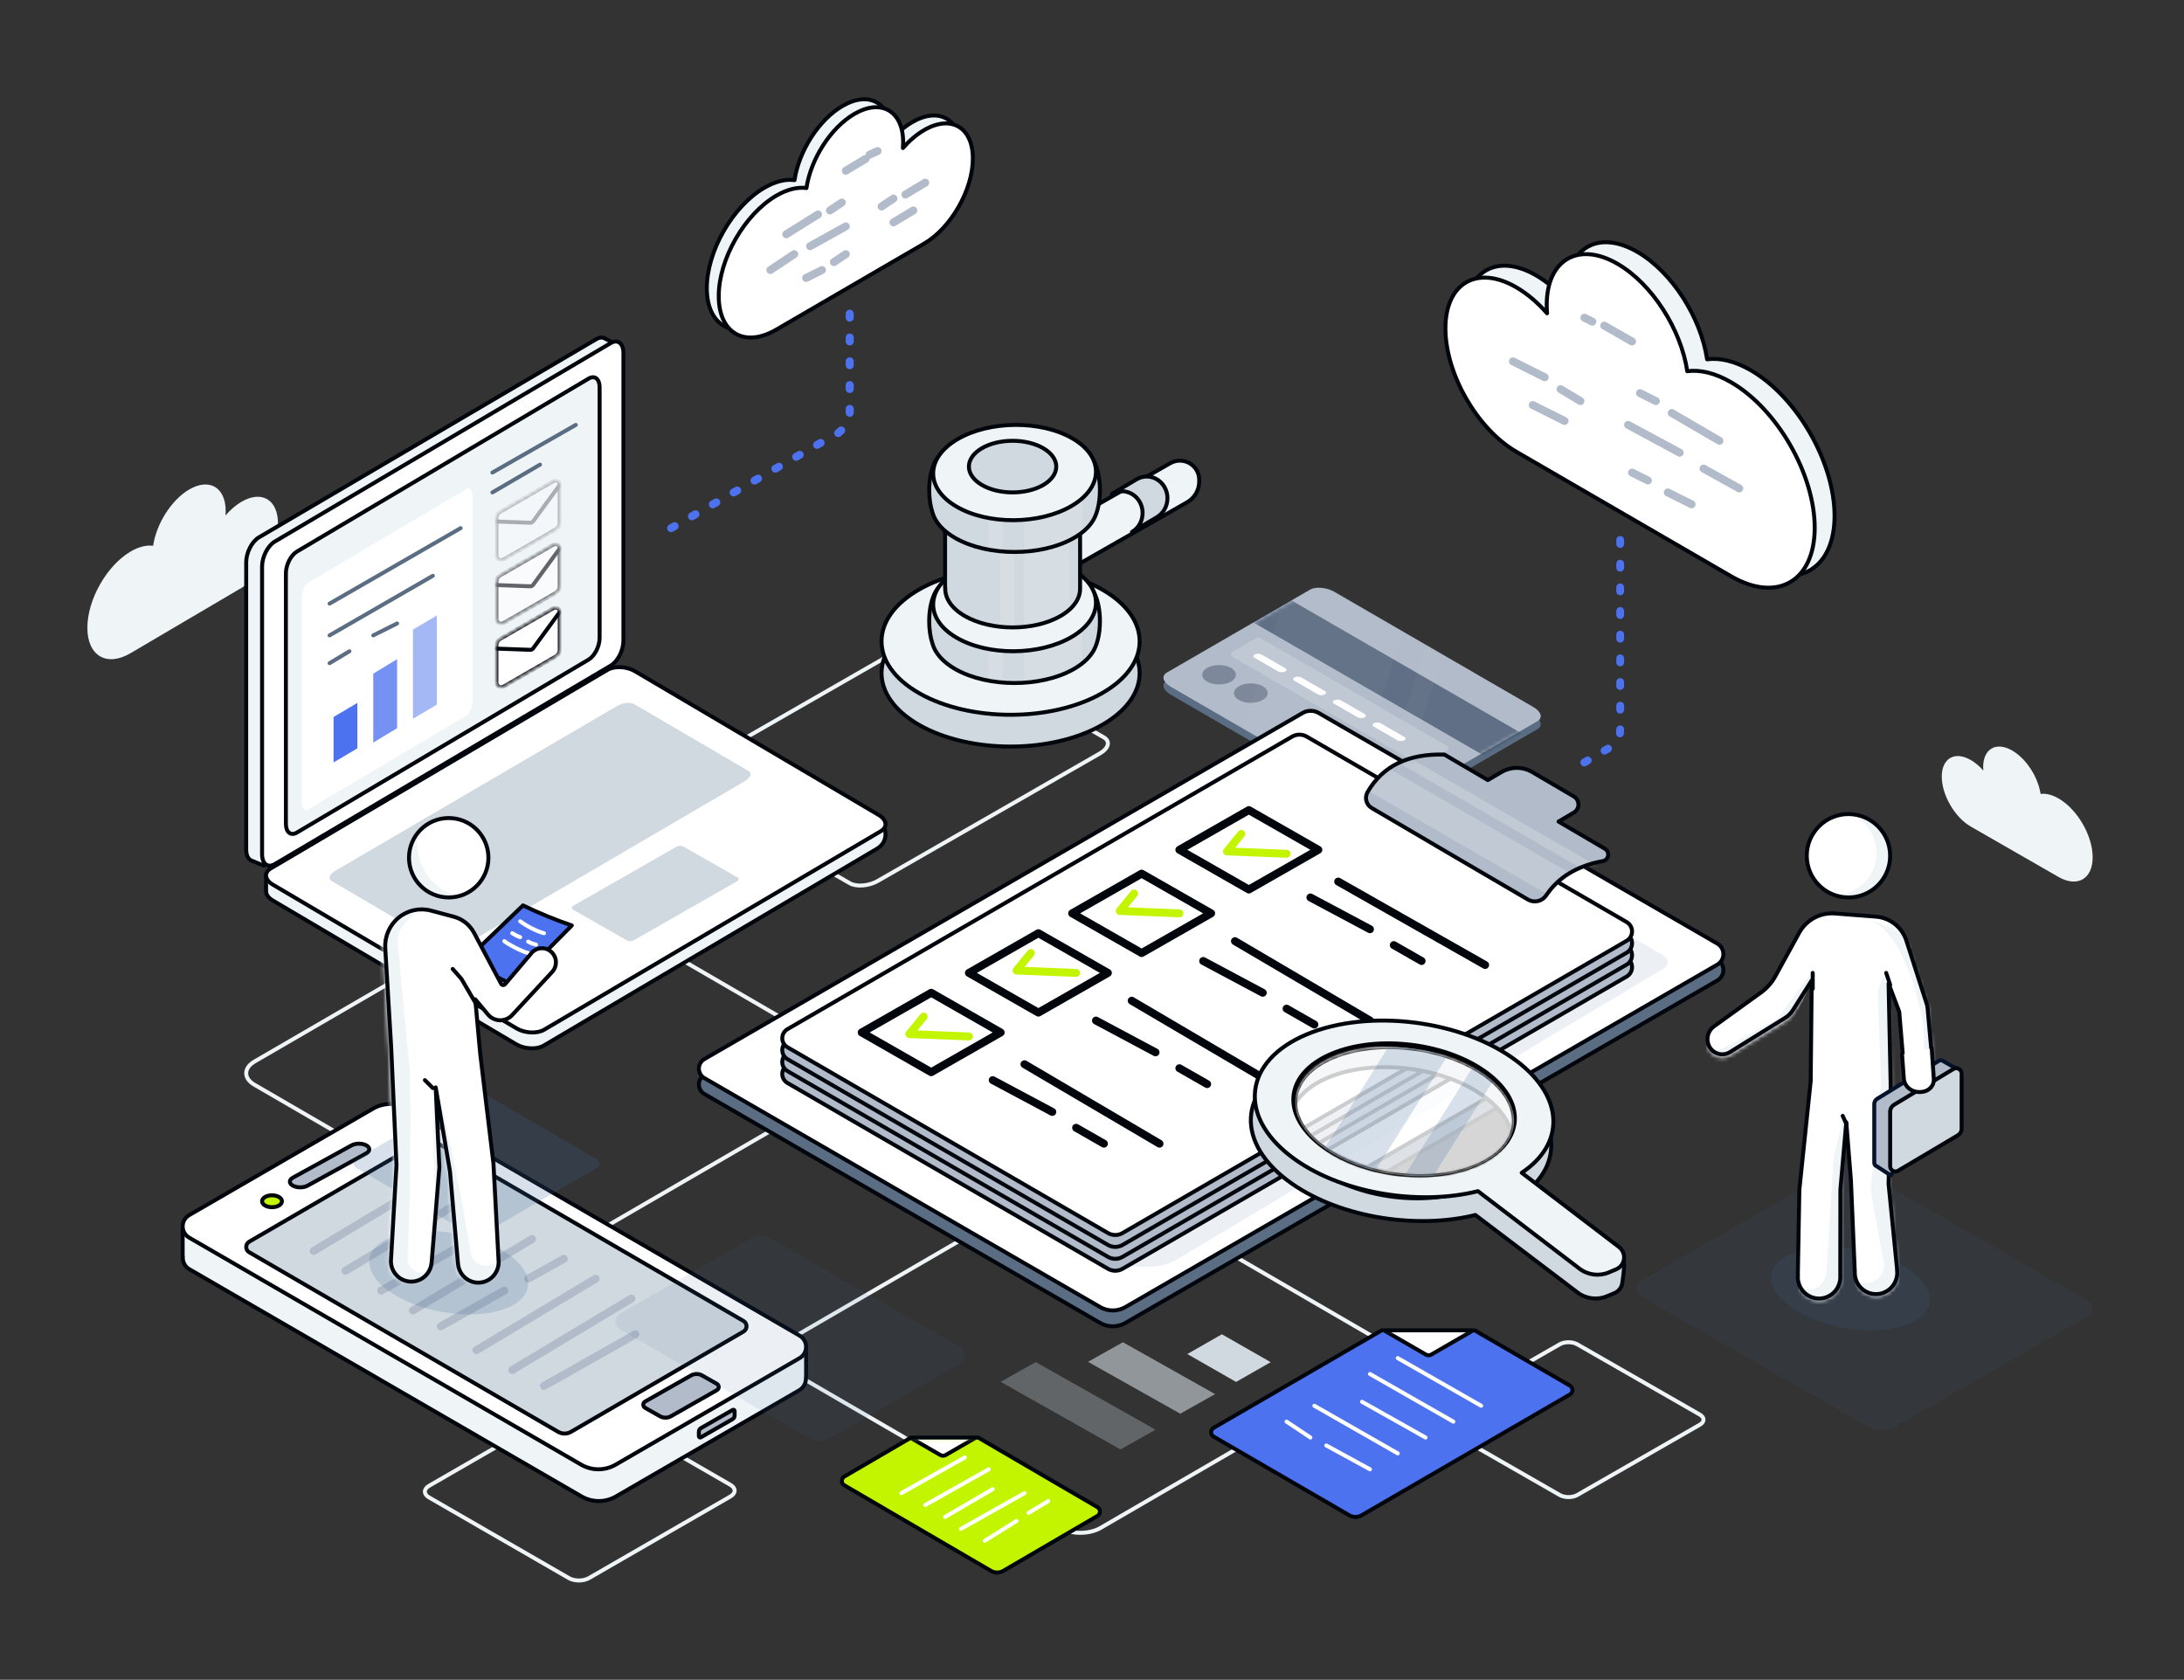 <svg xmlns="http://www.w3.org/2000/svg" xmlns:xlink="http://www.w3.org/1999/xlink" width="550" height="423" viewBox="0 0 550 423">
  <rect x="0" y="0" width="550" height="423" fill="#333333" stroke="none"/>
  <defs>
    <path id="policy-light@1x-a" d="M1.092,12.133 C0.697,11.905 0.455,11.485 0.455,11.03 C0.455,10.575 0.697,10.154 1.092,9.926 C5.886,7.158 18.044,0.139 18.044,0.139 L35.039,0.139 C35.039,0.139 58.388,13.619 65.309,17.615 C65.703,17.843 65.946,18.263 65.946,18.718 C65.946,19.174 65.703,19.594 65.309,19.822 C60.172,22.788 46.138,30.89 41.426,33.611 C40.456,34.17 39.262,34.17 38.292,33.611 C31.931,29.938 8.046,16.148 1.092,12.133 Z"/>
    <path id="policy-light@1x-c" d="M44.013,1.257 C43.065,0.71 41.885,0.341 40.731,0.233 C39.578,0.125 38.546,0.286 37.862,0.68 C30.462,4.955 9.199,17.237 1.798,21.512 C1.115,21.907 0.837,22.503 1.024,23.169 C1.211,23.835 1.849,24.517 2.797,25.065 C13.068,30.997 42.578,48.043 52.848,53.976 C53.796,54.523 54.977,54.892 56.13,55 C57.284,55.108 58.316,54.947 58.999,54.553 C66.399,50.278 87.663,37.996 95.063,33.721 C95.746,33.326 96.025,32.73 95.837,32.064 C95.65,31.398 95.012,30.716 94.064,30.168 C83.794,24.236 54.284,7.19 44.013,1.257 Z"/>
    <path id="policy-light@1x-e" d="M23.817,90.61 L23.782,90.607 L24.169,69.29 L27.027,42.1 L27.289,16.854 C27.289,16.854 23.994,22.011 22.492,24.361 C22.012,25.114 21.367,25.747 20.608,26.216 C17.839,27.922 10.747,32.293 6.633,34.829 C4.923,35.883 2.683,35.376 1.594,33.687 C1.593,33.687 1.593,33.686 1.593,33.686 C0.459,31.928 0.905,29.589 2.606,28.372 C6.004,25.941 11.431,22.06 14.477,19.88 C15.969,18.813 17.204,17.426 18.091,15.82 C19.737,12.842 22.499,7.844 24.098,4.95 C25.898,1.693 29.433,-0.213 33.144,0.072 C36.382,0.321 40.344,0.626 43.546,0.872 C47.084,1.144 50.109,3.526 51.202,6.903 C53.043,12.589 55.716,20.847 56.36,22.834 C56.455,23.128 56.517,23.431 56.545,23.739 L58.075,40.647 L58.112,40.889 L58.131,41.265 C58.131,43.3 56.48,44.951 54.446,44.951 C52.411,44.951 50.76,43.3 50.76,41.265 L50.768,41.118 L49.395,24.725 L46.701,17.617 L47.237,43.246 L46.701,67.847 L48.853,89.261 L48.822,89.266 C48.865,89.542 48.888,89.825 48.888,90.113 C48.888,93.074 46.485,95.477 43.524,95.477 C40.835,95.477 38.605,93.493 38.22,90.91 L38.21,90.912 L38.206,90.814 C38.176,90.585 38.161,90.351 38.161,90.113 C38.161,90.032 38.163,89.952 38.166,89.872 L37.192,66.962 L36.023,52.409 L34.531,69.29 L34.504,90.961 C34.508,91.047 34.51,91.133 34.51,91.22 C34.51,91.311 34.507,91.402 34.503,91.493 L34.503,91.554 L34.499,91.554 C34.327,94.359 31.994,96.584 29.146,96.584 C26.186,96.584 23.782,94.18 23.782,91.22 C23.782,91.014 23.794,90.81 23.817,90.61 Z"/>
    <path id="policy-light@1x-g" d="M10.764,-0.002 C4.984,-0.002 0.291,4.691 0.291,10.471 C0.291,16.251 4.984,20.944 10.764,20.944 C16.544,20.944 21.237,16.251 21.237,10.471 C21.237,4.691 16.544,-0.002 10.764,-0.002 Z"/>
    <path id="policy-light@1x-i" d="M20.21,0.718 L31.238,7.084 C31.238,7.084 32.92,6.113 34.676,5.099 C37.108,3.695 40.104,3.695 42.536,5.099 C45.684,6.916 50.057,9.441 53.08,11.187 C53.799,11.602 54.241,12.368 54.241,13.198 C54.241,14.028 53.799,14.794 53.08,15.209 C51.174,16.31 49.195,17.452 49.195,17.452 C49.195,17.452 56.22,21.508 60.974,24.252 C61.574,24.599 61.896,25.282 61.781,25.966 C61.667,26.649 61.14,27.19 60.46,27.322 C53.906,28.498 49.132,31.375 46.073,35.864 C45.041,37.383 43.011,37.847 41.421,36.929 C32.934,32.064 9.265,18.398 1.748,14.058 C1.084,13.675 0.6,13.044 0.402,12.303 C0.205,11.562 0.31,10.773 0.695,10.11 C4.599,3.429 11.223,0.465 20.21,0.718 Z"/>
    <path id="policy-light@1x-k" d="M35.085,5.516 C35.819,2.799 37.124,0.99 38.609,0.99 C40.901,0.99 42.762,5.293 42.762,10.594 C42.762,14.018 41.986,17.026 40.818,18.727 C39.814,20.265 38.24,21.707 36.098,22.943 C28.03,27.602 14.929,27.602 6.861,22.943 C3.638,21.083 1.703,18.759 1.054,16.342 C0.538,14.741 0.232,12.755 0.232,10.606 C0.232,5.305 2.092,1.001 4.384,1.001 C5.865,1.001 7.166,2.799 7.901,5.502 C15.673,1.588 27.323,1.592 35.085,5.516 Z"/>
    <path id="policy-light@1x-m" d="M0.466,10.672 C0.364,8.079 2.025,5.466 5.449,3.489 C12.1,-0.35 22.898,-0.35 29.548,3.489 C32.972,5.466 34.633,8.079 34.531,10.672 L34.535,10.672 L34.535,37.983 L34.528,37.983 C34.66,40.597 33,43.235 29.548,45.228 C22.898,49.068 12.1,49.068 5.449,45.228 C1.997,43.235 0.337,40.597 0.469,37.983 L0.423,37.983 L0.423,10.672 L0.466,10.672 Z"/>
    <path id="policy-light@1x-o" d="M35.085,4.591 C35.819,1.874 37.124,0.065 38.609,0.065 C40.901,0.065 42.762,4.368 42.762,9.669 C42.762,13.093 41.986,16.101 40.818,17.802 C39.814,19.34 38.24,20.781 36.098,22.018 C28.03,26.677 14.929,26.677 6.861,22.018 C3.638,20.158 1.703,17.834 1.054,15.417 C0.538,13.816 0.232,11.83 0.232,9.68 C0.232,4.379 2.092,0.076 4.384,0.076 C5.865,0.076 7.166,1.874 7.901,4.577 C15.673,0.662 27.323,0.667 35.085,4.591 Z"/>
    <path id="policy-light@1x-q" d="M14.333,0.146 C14.67,-0.049 15.085,-0.049 15.421,0.146 C15.758,0.34 15.966,0.7 15.966,1.088 L15.966,1.088 L15.966,10.62 C15.966,11.319 15.592,11.966 14.987,12.316 C12.379,13.821 5.235,17.946 1.839,19.906 C1.46,20.125 0.992,20.125 0.613,19.906 C0.234,19.687 -2.30926389e-13,19.282 -2.30926389e-13,18.844 L-2.30926389e-13,18.844 L-2.30926389e-13,9.551 C-2.30926389e-13,8.852 0.373,8.206 0.979,7.856"/>
    <path id="policy-light@1x-s" d="M14.333,0.146 C14.67,-0.049 15.085,-0.049 15.421,0.146 C15.758,0.34 15.966,0.7 15.966,1.088 L15.966,1.088 L15.966,10.62 C15.966,11.319 15.592,11.966 14.987,12.316 C12.379,13.821 5.235,17.946 1.839,19.906 C1.46,20.125 0.992,20.125 0.613,19.906 C0.234,19.687 -2.30926389e-13,19.282 -2.30926389e-13,18.844 L-2.30926389e-13,18.844 L-2.30926389e-13,9.551 C-2.30926389e-13,8.852 0.373,8.206 0.979,7.856"/>
    <path id="policy-light@1x-u" d="M14.333,0.146 C14.67,-0.049 15.085,-0.049 15.421,0.146 C15.758,0.34 15.966,0.7 15.966,1.088 L15.966,1.088 L15.966,10.62 C15.966,11.319 15.592,11.966 14.987,12.316 C12.379,13.821 5.235,17.946 1.839,19.906 C1.46,20.125 0.992,20.125 0.613,19.906 C0.234,19.687 -2.30926389e-13,19.282 -2.30926389e-13,18.844 L-2.30926389e-13,18.844 L-2.30926389e-13,9.551 C-2.30926389e-13,8.852 0.373,8.206 0.979,7.856"/>
    <path id="policy-light@1x-w" d="M10.56,0.052 C5.009,0.052 0.502,4.559 0.502,10.111 C0.502,15.662 5.009,20.169 10.56,20.169 C16.112,20.169 20.619,15.662 20.619,10.111 C20.619,4.559 16.112,0.052 10.56,0.052 Z"/>
    <path id="policy-light@1x-y" d="M37.154,11.996 L30.741,19.461 C30.61,19.613 30.414,19.691 30.215,19.669 C30.016,19.647 29.841,19.529 29.746,19.353 C28.543,17.11 25.023,10.547 22.898,6.586 C21.824,4.583 19.966,3.116 17.768,2.535 C16.793,2.277 14.554,1.685 11.97,1.002 C9.107,0.245 6.055,0.909 3.764,2.786 C1.473,4.663 0.223,7.525 0.402,10.481 C1.058,21.305 1.895,35.097 1.895,35.097 L3.249,64.827 L1.873,88.283 C1.849,88.482 1.837,88.685 1.837,88.891 C1.837,91.734 4.145,94.043 6.988,94.043 C9.666,94.043 11.869,91.995 12.117,89.382 L12.14,89.383 L14.108,65.412 L13.177,45.333 C13.177,45.333 16.8,66.429 16.8,66.429 L18.818,89.534 L18.832,89.534 C19.028,92.199 21.255,94.303 23.97,94.303 C26.813,94.303 29.121,91.995 29.121,89.151 C29.121,88.966 29.111,88.782 29.092,88.601 L27.811,64.456 L24.459,36.958 L23.193,23.242 C23.193,23.242 24.826,25.175 26.414,27.056 C27.169,27.949 28.27,28.478 29.44,28.508 C30.61,28.538 31.736,28.066 32.536,27.212 L42.529,16.539 C42.626,16.447 42.717,16.349 42.803,16.246 L42.808,16.241 L42.808,16.24 C43.319,15.627 43.627,14.838 43.627,13.977 C43.627,12.024 42.041,10.438 40.087,10.438 C38.867,10.438 37.791,11.056 37.154,11.996 Z"/>
    <path id="policy-light@1x-A" d="M9.723,3.247 C21.239,-1.583 38.658,0.632 48.598,8.19 C58.538,15.748 57.259,25.805 45.744,30.634 C34.229,35.464 16.809,33.248 6.869,25.691 C-3.071,18.133 -1.792,8.076 9.723,3.247 Z"/>
    <path id="policy-light@1x-C" d="M91.524,16.214 C91.918,15.986 92.161,15.566 92.161,15.111 C92.161,14.655 91.918,14.235 91.524,14.007 C85.515,10.538 67.403,0.081 67.403,0.081 L43.951,0.081 C43.951,0.081 9.958,19.707 1.453,24.617 C1.059,24.845 0.816,25.266 0.816,25.721 C0.816,26.176 1.059,26.597 1.453,26.824 C8.037,30.626 29.707,43.137 35.732,46.616 C36.702,47.175 37.897,47.175 38.866,46.616 C46.832,42.017 82.799,21.251 91.524,16.214 Z"/>
  </defs>
  <g fill="none" fill-rule="evenodd">
    <path fill="#EFF4F7" d="M56.788,129.803 C56.817,129.432 56.832,129.064 56.832,128.702 C56.832,122.718 52.705,120.289 47.62,123.281 C43.119,125.929 39.367,131.946 38.566,137.443 C36.909,137.216 34.959,137.67 32.871,138.898 C26.871,142.429 22,151.029 22,158.091 C22,165.153 26.871,168.019 32.871,164.489 L60.788,148.059 C65.872,145.068 70,137.78 70,131.796 C70,125.811 65.872,123.382 60.788,126.374 C59.355,127.217 57.998,128.402 56.788,129.803 Z"/>
    <polygon fill="#D1D9E0" fill-opacity=".3" points="260.821 343 252 347.976 282.179 365 291 360.024"/>
    <polygon fill="#D1D9E0" fill-opacity=".6" points="282.775 338 274 342.936 297.226 356 306 351.064"/>
    <polygon fill="#D1D9E0" points="307.709 336 299 340.977 311.29 348 320 343.023"/>
    <path stroke="#EFF4F7" stroke-linecap="round" stroke-linejoin="round" d="M277.923 297.194C276.597 296.423 274.792 295.994 272.906 296 271.02 296.005 269.207 296.446 267.867 297.224 253.348 305.655 211.629 329.879 197.109 338.31 195.769 339.088 195.01 340.141 195 341.236 194.99 342.331 195.73 343.378 197.057 344.149 211.425 352.491 252.709 376.463 267.077 384.806 268.403 385.576 270.208 386.006 272.094 386 273.98 385.994 275.792 385.554 277.133 384.775 291.652 376.345 333.371 352.12 347.891 343.69 349.231 342.911 349.99 341.859 350 340.764 350.01 339.669 349.27 338.621 347.943 337.851 333.575 329.508 292.291 305.536 277.923 297.194zM144.923 226.194C143.597 225.424 141.792 224.995 139.906 225 138.02 225.006 136.207 225.446 134.867 226.225 120.348 234.656 78.628 258.88 64.109 267.31 62.769 268.089 62.01 269.141 62 270.236 61.99 271.331 62.73 272.379 64.056 273.149 78.424 281.492 119.709 305.463 134.077 313.806 135.403 314.576 137.208 315.006 139.094 315 140.98 314.994 142.792 314.554 144.133 313.775 158.652 305.345 200.371 281.121 214.89 272.691 216.231 271.912 216.99 270.859 217 269.765 217.009 268.669 216.27 267.622 214.943 266.852 200.575 258.509 159.291 234.537 144.923 226.194zM148.729 353.597C148.062 353.212 147.153 352.997 146.204 353 145.256 353.003 144.343 353.223 143.669 353.612 136.363 357.828 115.368 369.94 108.061 374.155 107.387 374.544 107.005 375.07 107 375.618 106.995 376.165 107.367 376.689 108.035 377.074 115.265 381.246 136.041 393.232 143.272 397.403 143.939 397.788 144.847 398.003 145.796 398 146.745 397.997 147.657 397.777 148.331 397.388 155.638 393.172 176.633 381.06 183.939 376.845 184.614 376.456 184.995 375.93 185 375.382 185.005 374.835 184.633 374.311 183.965 373.926 176.735 369.754 155.959 357.768 148.729 353.597z"/>
    <path fill="#EFF4F7" d="M499.46,194.03 C499.436,193.743 499.424,193.459 499.424,193.179 C499.424,188.555 502.692,186.677 506.717,188.99 C510.281,191.036 513.251,195.686 513.885,199.933 C515.197,199.758 516.741,200.108 518.394,201.058 C523.144,203.787 527,210.432 527,215.888 C527,221.345 523.144,223.56 518.394,220.832 L496.293,208.137 C492.268,205.825 489,200.193 489,195.569 C489,190.946 492.268,189.068 496.293,191.381 C497.427,192.031 498.502,192.947 499.46,194.03 Z"/>
    <path fill="#c4f500" d="M212.632,374.033 C212.24,373.804 212,373.382 212,372.926 C212,372.469 212.24,372.047 212.632,371.819 C217.39,369.042 229.457,362 229.457,362 L246.325,362 C246.325,362 269.499,375.523 276.368,379.532 C276.759,379.76 277,380.182 277,380.639 C277,381.096 276.759,381.518 276.368,381.746 C271.269,384.721 257.341,392.849 252.664,395.579 C251.701,396.14 250.516,396.14 249.553,395.579 C243.24,391.894 219.534,378.061 212.632,374.033 Z"/>
    <g transform="translate(211 362)">
      <mask id="policy-light@1x-b" fill="#fff">
        <use xlink:href="#policy-light@1x-a"/>
      </mask>
      <path fill="#FFF" d="M24.654,-5.857 L16.345,-1.06 C16.345,-1.06 23.518,3.082 25.796,4.397 C26.22,4.642 26.743,4.642 27.167,4.397 C29.157,3.248 34.791,-0.004 34.791,-0.004 L24.654,-5.857 Z" mask="url(#policy-light@1x-b)"/>
      <path stroke="#01050C" stroke-linecap="round" stroke-linejoin="round" d="M24.654,-5.857 L16.345,-1.06 C16.345,-1.06 23.518,3.082 25.796,4.397 C26.22,4.642 26.743,4.642 27.167,4.397 C29.157,3.248 34.791,-0.004 34.791,-0.004 L24.654,-5.857 Z" mask="url(#policy-light@1x-b)"/>
    </g>
    <path stroke="#01050C" stroke-linecap="round" stroke-linejoin="round" d="M212.632,374.033 C212.24,373.804 212,373.382 212,372.926 C212,372.469 212.24,372.047 212.632,371.819 C217.39,369.042 229.457,362 229.457,362 L246.325,362 C246.325,362 269.499,375.523 276.368,379.532 C276.759,379.76 277,380.182 277,380.639 C277,381.096 276.759,381.518 276.368,381.746 C271.269,384.721 257.341,392.849 252.664,395.579 C251.701,396.14 250.516,396.14 249.553,395.579 C243.24,391.894 219.534,378.061 212.632,374.033 Z"/>
    <line x1="233" x2="249" y1="379" y2="370" stroke="#FFF" stroke-linecap="round" stroke-linejoin="round"/>
    <line x1="242" x2="258" y1="385" y2="376" stroke="#FFF" stroke-linecap="round" stroke-linejoin="round"/>
    <line x1="248" x2="256" y1="388" y2="383" stroke="#FFF" stroke-linecap="round" stroke-linejoin="round"/>
    <line x1="259" x2="264" y1="381" y2="378" stroke="#FFF" stroke-linecap="round" stroke-linejoin="round"/>
    <line x1="227" x2="243" y1="376" y2="367" stroke="#FFF" stroke-linecap="round" stroke-linejoin="round"/>
    <line x1="238" x2="250" y1="382" y2="375" stroke="#FFF" stroke-linecap="round" stroke-linejoin="round"/>
    <path fill="#5A6D83" d="M336.079,151.06 C335.13,150.511 333.949,150.141 332.794,150.033 C331.641,149.925 330.608,150.086 329.923,150.481 C322.518,154.769 301.238,167.089 293.832,171.377 C293.148,171.773 292.87,172.371 293.057,173.039 C293.244,173.707 293.883,174.391 294.831,174.941 C305.11,180.891 334.643,197.989 344.921,203.94 C345.869,204.489 347.051,204.859 348.205,204.967 C349.36,205.075 350.393,204.914 351.076,204.519 C358.482,200.231 379.762,187.911 387.168,183.623 C387.852,183.227 388.131,182.629 387.943,181.961 C387.756,181.293 387.117,180.609 386.168,180.059 C375.89,174.109 346.358,157.011 336.079,151.06 Z"/>
    <path fill="#B1BBC9" d="M336.079,149.06 C335.13,148.511 333.949,148.141 332.794,148.033 C331.641,147.925 330.608,148.086 329.923,148.481 C322.518,152.769 301.238,165.089 293.832,169.377 C293.148,169.773 292.87,170.371 293.057,171.039 C293.244,171.707 293.883,172.391 294.831,172.941 C305.11,178.891 334.643,195.989 344.921,201.94 C345.869,202.489 347.051,202.859 348.205,202.967 C349.36,203.075 350.393,202.914 351.076,202.519 C358.482,198.231 379.762,185.911 387.168,181.623 C387.852,181.227 388.131,180.629 387.943,179.961 C387.756,179.293 387.117,178.609 386.168,178.059 C375.89,172.109 346.358,155.011 336.079,149.06 Z"/>
    <g transform="translate(292 148)">
      <mask id="policy-light@1x-d" fill="#fff">
        <use xlink:href="#policy-light@1x-c"/>
      </mask>
      <g fill="#05122C" mask="url(#policy-light@1x-d)" opacity=".3">
        <path d="M2 .732C3.656-.224 6.344-.224 8 .732 9.656 1.688 9.656 3.24 8 4.196 6.344 5.152 3.656 5.152 2 4.196.344 3.24.344 1.688 2 .732zM10 5.351C11.656 4.395 14.344 4.395 16 5.351 17.656 6.307 17.656 7.859 16 8.815 14.344 9.771 11.656 9.771 10 8.815 8.344 7.859 8.344 6.307 10 5.351z" transform="translate(10 19.455)"/>
      </g>
      <polygon fill="#112443" fill-opacity=".5" points="24.871 -1.624 15.27 3.918 87.869 45.833 97.469 40.291" mask="url(#policy-light@1x-d)"/>
      <polygon fill="#EFF4F7" fill-opacity=".036" points="17.902 45.348 49.341 48.673 67.837 -9.634 36.398 -12.958" mask="url(#policy-light@1x-d)"/>
      <polygon fill="#EFF4F7" fill-opacity=".036" points="53.902 56.348 58.589 56.844 77.085 -1.463 72.398 -1.958" mask="url(#policy-light@1x-d)"/>
      <path fill="#F9FAFB" fill-opacity=".2" d="M25.436,12.702 C25.086,12.5 24.655,12.5 24.305,12.702 C23.031,13.437 19.925,15.231 18.3,16.169 C18.087,16.292 17.957,16.519 17.957,16.764 C17.957,17.009 18.087,17.236 18.3,17.358 C24.831,21.129 60.38,41.653 65.303,44.496 C65.653,44.698 66.084,44.698 66.435,44.496 C67.708,43.76 70.814,41.967 72.44,41.029 C72.652,40.906 72.783,40.679 72.783,40.434 C72.783,40.189 72.652,39.962 72.44,39.84 C65.908,36.069 30.36,15.545 25.436,12.702 Z" mask="url(#policy-light@1x-d)"/>
      <path fill="#FFF" d="M25.819 16.889C25.211 16.538 24.463 16.538 23.855 16.889 23.855 16.889 23.855 16.889 23.854 16.889 23.727 16.963 23.648 17.099 23.648 17.246 23.648 17.393 23.727 17.529 23.854 17.603 25.161 18.357 28.211 20.118 29.787 21.028 30.395 21.379 31.144 21.379 31.751 21.028 31.751 21.028 31.752 21.028 31.752 21.028 31.879 20.954 31.958 20.818 31.958 20.671 31.958 20.524 31.879 20.388 31.752 20.314 30.446 19.56 27.395 17.799 25.819 16.889zM35.819 22.662C35.211 22.311 34.463 22.311 33.855 22.662 33.855 22.662 33.855 22.662 33.854 22.662 33.727 22.736 33.648 22.872 33.648 23.019 33.648 23.166 33.727 23.302 33.854 23.376 35.161 24.13 38.211 25.891 39.787 26.801 40.395 27.152 41.144 27.152 41.751 26.801 41.751 26.801 41.752 26.801 41.752 26.801 41.879 26.727 41.958 26.591 41.958 26.444 41.958 26.297 41.879 26.161 41.752 26.087 40.446 25.333 37.395 23.572 35.819 22.662zM45.819 28.436C45.211 28.085 44.463 28.085 43.855 28.436 43.855 28.436 43.855 28.436 43.854 28.436 43.727 28.51 43.648 28.646 43.648 28.793 43.648 28.94 43.727 29.076 43.854 29.15 45.161 29.904 48.211 31.665 49.787 32.575 50.395 32.926 51.144 32.926 51.751 32.575 51.751 32.575 51.752 32.575 51.752 32.575 51.879 32.501 51.958 32.365 51.958 32.218 51.958 32.071 51.879 31.935 51.752 31.861 50.446 31.107 47.395 29.346 45.819 28.436zM55.819 34.209C55.211 33.858 54.463 33.858 53.855 34.209 53.855 34.209 53.855 34.209 53.854 34.209 53.727 34.283 53.648 34.419 53.648 34.566 53.648 34.713 53.727 34.849 53.854 34.923 55.161 35.677 58.211 37.438 59.787 38.348 60.395 38.699 61.144 38.699 61.751 38.348 61.751 38.348 61.752 38.348 61.752 38.348 61.879 38.274 61.958 38.138 61.958 37.991 61.958 37.844 61.879 37.708 61.752 37.634 60.446 36.88 57.395 35.119 55.819 34.209z" mask="url(#policy-light@1x-d)"/>
    </g>
    <path fill="#3F6C9F" fill-opacity=".3" d="M137.852,210.572 C137.205,210.194 136.314,209.988 135.378,210.001 C134.441,210.014 133.534,210.243 132.857,210.639 C125.518,214.928 104.431,227.251 97.092,231.54 C96.415,231.936 96.022,232.465 96.001,233.013 C95.98,233.56 96.331,234.081 96.978,234.459 C103.99,238.556 124.136,250.33 131.148,254.428 C131.795,254.806 132.685,255.012 133.622,254.999 C134.558,254.986 135.466,254.757 136.143,254.361 C143.482,250.072 164.569,237.749 171.908,233.461 C172.585,233.064 172.977,232.535 172.999,231.987 C173.02,231.44 172.669,230.919 172.021,230.541 C165.01,226.444 144.863,214.67 137.852,210.572 Z"/>
    <path fill="#3F6C9F" fill-opacity=".1" d="M469.168,295.05 C468.108,294.44 466.726,294.066 465.327,294.008 C463.928,293.949 462.627,294.212 461.71,294.739 C451.774,300.441 423.223,316.826 413.288,322.529 C412.37,323.055 411.912,323.802 412.014,324.605 C412.115,325.408 412.768,326.201 413.829,326.81 C425.32,333.405 458.34,352.355 469.831,358.95 C470.892,359.559 472.274,359.934 473.673,359.992 C475.072,360.05 476.373,359.787 477.29,359.261 C487.226,353.558 515.776,337.173 525.712,331.471 C526.629,330.944 527.088,330.198 526.986,329.395 C526.885,328.592 526.231,327.799 525.171,327.19 C513.68,320.595 480.66,301.645 469.168,295.05 Z"/>
    <path fill="#EFF4F7" d="M94.011,287.089 C96.951,285.637 99.77,285.637 102.71,287.089 L203,340.004 L203,346.931 L202.946,346.92 L202.961,347.147 C202.961,348.368 202.313,349.496 201.259,350.107 C190.416,356.388 165.27,370.958 155.136,376.83 C152.444,378.39 149.127,378.39 146.436,376.83 C129.206,366.847 65.802,330.111 47.659,319.599 C46.653,319.016 46.032,317.938 46.032,316.772 L46.056,316.415 L46,316.405 L46,309.414 L94.011,287.089 Z"/>
    <path stroke="#01050C" stroke-linecap="round" stroke-linejoin="round" d="M94.011,287.089 C96.951,285.637 99.77,285.637 102.71,287.089 L203,340.004 L203,346.931 L202.946,346.92 L202.961,347.147 C202.961,348.368 202.313,349.496 201.259,350.107 C190.416,356.388 165.27,370.958 155.136,376.83 C152.444,378.39 149.127,378.39 146.436,376.83 C129.206,366.847 65.802,330.111 47.659,319.599 C46.653,319.016 46.032,317.938 46.032,316.772 L46.056,316.415 L46,316.405 L46,309.414 L94.011,287.089 Z"/>
    <path fill="#FFF" d="M102.648,279.168 C99.958,277.611 96.644,277.611 93.953,279.168 C83.752,285.077 58.333,299.799 47.626,306.001 C46.62,306.583 46,307.66 46,308.826 C46,309.991 46.62,311.068 47.626,311.651 C65.759,322.153 129.131,358.857 146.351,368.831 C149.041,370.39 152.357,370.39 155.047,368.831 C165.248,362.923 190.667,348.2 201.374,341.999 C202.38,341.416 203,340.339 203,339.174 C203,338.009 202.38,336.932 201.374,336.349 C183.24,325.846 119.869,289.143 102.648,279.168 Z"/>
    <path stroke="#01050C" stroke-linecap="round" stroke-linejoin="round" d="M102.648,279.168 C99.958,277.611 96.644,277.611 93.953,279.168 C83.752,285.077 58.333,299.799 47.626,306.001 C46.62,306.583 46,307.66 46,308.826 C46,309.991 46.62,311.068 47.626,311.651 C65.759,322.153 129.131,358.857 146.351,368.831 C149.041,370.39 152.357,370.39 155.047,368.831 C165.248,362.923 190.667,348.2 201.374,341.999 C202.38,341.416 203,340.339 203,339.174 C203,338.009 202.38,336.932 201.374,336.349 C183.24,325.846 119.869,289.143 102.648,279.168 Z"/>
    <path fill="#D1D9E0" d="M109.45,287.439 C108.443,286.854 107.204,286.854 106.197,287.439 C99.124,291.55 71.02,307.885 62.764,312.684 C62.291,312.959 62,313.467 62,314.016 C62,314.566 62.291,315.074 62.764,315.348 C74.776,322.33 130.309,354.608 140.55,360.561 C141.557,361.146 142.796,361.146 143.803,360.561 C150.875,356.45 178.979,340.115 187.236,335.316 C187.708,335.041 188,334.533 188,333.984 C188,333.434 187.708,332.926 187.236,332.651 C175.223,325.669 119.691,293.392 109.45,287.439 Z"/>
    <path stroke="#01050C" stroke-linecap="round" stroke-linejoin="round" d="M109.45,287.439 C108.443,286.854 107.204,286.854 106.197,287.439 C99.124,291.55 71.02,307.885 62.764,312.684 C62.291,312.959 62,313.467 62,314.016 C62,314.566 62.291,315.074 62.764,315.348 C74.776,322.33 130.309,354.608 140.55,360.561 C141.557,361.146 142.796,361.146 143.803,360.561 C150.875,356.45 178.979,340.115 187.236,335.316 C187.708,335.041 188,334.533 188,333.984 C188,333.434 187.708,332.926 187.236,332.651 C175.223,325.669 119.691,293.392 109.45,287.439 Z"/>
    <line x1="87" x2="117" y1="320" y2="302" stroke="#B1BBC9" stroke-linecap="round" stroke-linejoin="round" stroke-width="2"/>
    <line x1="104" x2="134" y1="330" y2="312" stroke="#B1BBC9" stroke-linecap="round" stroke-linejoin="round" stroke-width="2"/>
    <line x1="111" x2="127" y1="334" y2="325" stroke="#B1BBC9" stroke-linecap="round" stroke-linejoin="round" stroke-width="2"/>
    <line x1="133" x2="142" y1="322" y2="317" stroke="#B1BBC9" stroke-linecap="round" stroke-linejoin="round" stroke-width="2"/>
    <line x1="79" x2="109" y1="315" y2="297" stroke="#B1BBC9" stroke-linecap="round" stroke-linejoin="round" stroke-width="2"/>
    <line x1="96" x2="119" y1="325" y2="312" stroke="#B1BBC9" stroke-linecap="round" stroke-linejoin="round" stroke-width="2"/>
    <line x1="129" x2="159" y1="345" y2="327" stroke="#B1BBC9" stroke-linecap="round" stroke-linejoin="round" stroke-width="2"/>
    <line x1="120" x2="150" y1="340" y2="322" stroke="#B1BBC9" stroke-linecap="round" stroke-linejoin="round" stroke-width="2"/>
    <line x1="137" x2="160" y1="349" y2="336" stroke="#B1BBC9" stroke-linecap="round" stroke-linejoin="round" stroke-width="2"/>
    <path fill="#3F6C9F" fill-opacity=".2" d="M114.261,310.551 C125.277,312.399 133.655,318.358 132.96,323.849 C132.263,329.34 122.754,332.298 111.739,330.449 C100.723,328.601 92.344,322.642 93.04,317.151 C93.736,311.66 103.245,308.702 114.261,310.551 Z"/>
    <path fill="#3F6C9F" fill-opacity=".12" d="M467.262,314.55 C478.278,316.399 486.655,322.358 485.96,327.849 C485.264,333.34 475.755,336.298 464.739,334.45 C453.723,332.601 445.345,326.642 446.04,321.151 C446.737,315.66 456.246,312.702 467.262,314.55 Z"/>
    <path fill="#B1BBC9" d="M92.237,288.419 C91.748,288.151 91.086,288 90.395,288 C89.705,288 89.043,288.151 88.554,288.419 C85.015,290.366 77.301,294.609 73.763,296.555 C73.274,296.823 73,297.187 73,297.567 C73,297.947 73.274,298.311 73.763,298.58 C73.763,298.58 73.763,298.581 73.763,298.581 C74.252,298.849 74.914,299 75.604,299 C76.295,299 76.957,298.849 77.446,298.581 C80.984,296.634 88.699,292.391 92.237,290.445 C92.726,290.177 93,289.813 93,289.433 C93,289.053 92.726,288.689 92.237,288.42 C92.237,288.42 92.237,288.419 92.237,288.419 Z"/>
    <path stroke="#01050C" stroke-linecap="round" stroke-linejoin="round" d="M92.237,288.419 C91.748,288.151 91.086,288 90.395,288 C89.705,288 89.043,288.151 88.554,288.419 C85.015,290.366 77.301,294.609 73.763,296.555 C73.274,296.823 73,297.187 73,297.567 C73,297.947 73.274,298.311 73.763,298.58 C73.763,298.58 73.763,298.581 73.763,298.581 C74.252,298.849 74.914,299 75.604,299 C76.295,299 76.957,298.849 77.446,298.581 C80.984,296.634 88.699,292.391 92.237,290.445 C92.726,290.177 93,289.813 93,289.433 C93,289.053 92.726,288.689 92.237,288.42 C92.237,288.42 92.237,288.419 92.237,288.419 Z"/>
    <path fill="#c4f500" d="M66.732,301.439 C67.708,300.854 69.292,300.854 70.268,301.439 C71.244,302.025 71.244,302.975 70.268,303.561 C69.292,304.146 67.708,304.146 66.732,303.561 C65.756,302.975 65.756,302.025 66.732,301.439 Z"/>
    <path stroke="#01050C" stroke-linecap="round" stroke-linejoin="round" d="M66.732,301.439 C67.708,300.854 69.292,300.854 70.268,301.439 C71.244,302.025 71.244,302.975 70.268,303.561 C69.292,304.146 67.708,304.146 66.732,303.561 C65.756,302.975 65.756,302.025 66.732,301.439 Z"/>
    <path fill="#B1BBC9" d="M185,355.316 C185,355.203 184.94,355.099 184.842,355.042 C184.744,354.986 184.622,354.986 184.524,355.042 C182.979,355.928 178.123,358.712 176.519,359.631 C176.198,359.815 176,360.156 176,360.524 C176,360.882 176,361.335 176,361.684 C176,361.797 176.06,361.901 176.158,361.958 C176.257,362.014 176.378,362.014 176.477,361.958 C178.021,361.072 182.877,358.288 184.481,357.369 C184.803,357.185 185,356.844 185,356.476 C185,356.118 185,355.665 185,355.316 Z"/>
    <path stroke="#01050C" stroke-linecap="round" stroke-linejoin="round" d="M185,355.316 C185,355.203 184.94,355.099 184.842,355.042 C184.744,354.986 184.622,354.986 184.524,355.042 C182.979,355.928 178.123,358.712 176.519,359.631 C176.198,359.815 176,360.156 176,360.524 C176,360.882 176,361.335 176,361.684 C176,361.797 176.06,361.901 176.158,361.958 C176.257,362.014 176.378,362.014 176.477,361.958 C178.021,361.072 182.877,358.288 184.481,357.369 C184.803,357.185 185,356.844 185,356.476 C185,356.118 185,355.665 185,355.316 Z"/>
    <path fill="#B1BBC9" d="M176.819,346.37 C175.952,345.877 174.883,345.877 174.015,346.37 C171.268,347.931 165.207,351.376 162.465,352.933 C162.178,353.097 162,353.399 162,353.726 C162,354.053 162.178,354.355 162.465,354.519 C163.562,355.142 165.083,356.006 166.181,356.63 C167.048,357.123 168.117,357.123 168.986,356.63 C171.732,355.069 177.793,351.624 180.535,350.067 C180.823,349.903 181,349.601 181,349.274 C181,348.947 180.823,348.645 180.535,348.481 C179.438,347.858 177.918,346.994 176.819,346.37 Z"/>
    <path stroke="#01050C" stroke-linecap="round" stroke-linejoin="round" d="M176.819,346.37 C175.952,345.877 174.883,345.877 174.015,346.37 C171.268,347.931 165.207,351.376 162.465,352.933 C162.178,353.097 162,353.399 162,353.726 C162,354.053 162.178,354.355 162.465,354.519 C163.562,355.142 165.083,356.006 166.181,356.63 C167.048,357.123 168.117,357.123 168.986,356.63 C171.732,355.069 177.793,351.624 180.535,350.067 C180.823,349.903 181,349.601 181,349.274 C181,348.947 180.823,348.645 180.535,348.481 C179.438,347.858 177.918,346.994 176.819,346.37 Z"/>
    <path fill="#3F6C9F" fill-opacity=".2" d="M122.011,275.484 C121.478,275.174 120.754,275 120,275 C119.246,275 118.522,275.174 117.989,275.484 C112.211,278.839 95.611,288.478 89.833,291.833 C89.3,292.142 89,292.562 89,293.001 C89,293.438 89.3,293.858 89.833,294.168 C95.611,297.523 112.211,307.162 117.989,310.516 C118.522,310.826 119.246,311 120,311 C120.754,311 121.478,310.826 122.011,310.516 C127.789,307.162 144.389,297.523 150.167,294.168 C150.7,293.858 151,293.438 151,293.001 C151,292.562 150.7,292.142 150.167,291.833 C144.389,288.478 127.789,278.839 122.011,275.484 Z"/>
    <path stroke="#EFF4F7" stroke-linecap="round" stroke-linejoin="round" d="M235.973 161.574C235.176 161.118 233.992 160.921 232.678 161.029 231.366 161.136 230.032 161.538 228.972 162.147 217.487 168.741 184.484 187.687 172.998 194.281 171.937 194.889 171.237 195.655 171.05 196.408 170.863 197.162 171.205 197.842 172.001 198.299 180.625 203.249 205.403 217.474 214.028 222.425 214.824 222.882 216.008 223.079 217.321 222.971 218.634 222.864 219.967 222.461 221.027 221.853 232.513 215.259 265.516 196.313 277.002 189.719 278.063 189.111 278.763 188.345 278.95 187.592 279.137 186.838 278.794 186.158 277.999 185.701 269.375 180.751 244.596 166.526 235.973 161.574zM397.206 338.524C396.621 338.189 395.827 338 395.001 338 394.173 338 393.38 338.189 392.794 338.524 386.458 342.158 368.25 352.601 361.914 356.235 361.329 356.57 361 357.026 361 357.5 361 357.975 361.329 358.43 361.914 358.765 368.25 362.399 386.458 372.842 392.794 376.476 393.38 376.812 394.173 377 395.001 377 395.827 377 396.621 376.812 397.206 376.476 403.542 372.842 421.75 362.399 428.086 358.765 428.672 358.43 429 357.975 429 357.5 429 357.026 428.672 356.57 428.086 356.235 421.75 352.601 403.542 342.158 397.206 338.524z"/>
    <path fill="#3F6C9F" fill-opacity=".1" d="M193.327,311.464 C192.247,310.845 190.917,310.845 189.838,311.464 C183.871,314.887 164.205,326.168 156.159,330.784 C155.442,331.195 155,331.956 155,332.779 C155,333.602 155.442,334.362 156.159,334.774 C166.442,340.672 196.475,357.901 204.453,362.477 C205.669,363.174 207.167,363.174 208.382,362.477 C214.598,358.911 233.891,347.844 241.841,343.284 C242.559,342.873 243,342.112 243,341.289 C243,340.466 242.559,339.706 241.841,339.294 C231.462,333.34 200.955,315.84 193.327,311.464 Z"/>
    <path fill="#EFF4F7" d="M394.599,75.896 C394.542,75.188 394.512,74.488 394.512,73.795 C394.512,62.371 402.51,57.733 412.36,63.445 C421.082,68.502 428.351,79.988 429.903,90.484 C433.113,90.049 436.893,90.915 440.937,93.26 C452.563,100.001 462,116.42 462,129.901 C462,143.382 452.563,148.855 440.937,142.114 L386.849,110.75 C376.998,105.038 369,91.125 369,79.701 C369,68.276 376.998,63.639 386.849,69.351 C389.625,70.962 392.254,73.223 394.599,75.896 Z"/>
    <path stroke="#01050C" stroke-linecap="round" stroke-linejoin="round" d="M394.599,75.896 C394.542,75.188 394.512,74.488 394.512,73.795 C394.512,62.371 402.51,57.733 412.36,63.445 C421.082,68.502 428.351,79.988 429.903,90.484 C433.113,90.049 436.893,90.915 440.937,93.26 C452.563,100.001 462,116.42 462,129.901 C462,143.382 452.563,148.855 440.937,142.114 L386.849,110.75 C376.998,105.038 369,91.125 369,79.701 C369,68.276 376.998,63.639 386.849,69.351 C389.625,70.962 392.254,73.223 394.599,75.896 Z"/>
    <path fill="#FFF" d="M389.599,78.896 C389.542,78.189 389.512,77.488 389.512,76.795 C389.512,65.371 397.51,60.733 407.361,66.445 C416.083,71.503 423.351,82.988 424.903,93.484 C428.113,93.049 431.893,93.916 435.938,96.261 C447.562,103.002 457,119.42 457,132.901 C457,146.383 447.562,151.855 435.938,145.114 L381.848,113.75 C371.998,108.038 364,94.125 364,82.701 C364,71.277 371.998,66.639 381.848,72.352 C384.625,73.962 387.255,76.223 389.599,78.896 Z"/>
    <path stroke="#01050C" stroke-linecap="round" stroke-linejoin="round" d="M389.599,78.896 C389.542,78.189 389.512,77.488 389.512,76.795 C389.512,65.371 397.51,60.733 407.361,66.445 C416.083,71.503 423.351,82.988 424.903,93.484 C428.113,93.049 431.893,93.916 435.938,96.261 C447.562,103.002 457,119.42 457,132.901 C457,146.383 447.562,151.855 435.938,145.114 L381.848,113.75 C371.998,108.038 364,94.125 364,82.701 C364,71.277 371.998,66.639 381.848,72.352 C384.625,73.962 387.255,76.223 389.599,78.896 Z"/>
    <line x1="411" x2="404" y1="86" y2="82" stroke="#B1BBC9" stroke-linecap="round" stroke-linejoin="round" stroke-width="2"/>
    <line x1="401" x2="399" y1="81" y2="80" stroke="#B1BBC9" stroke-linecap="round" stroke-linejoin="round" stroke-width="2"/>
    <line x1="433" x2="421" y1="111" y2="104" stroke="#B1BBC9" stroke-linecap="round" stroke-linejoin="round" stroke-width="2"/>
    <line x1="426" x2="420" y1="127" y2="124" stroke="#B1BBC9" stroke-linecap="round" stroke-linejoin="round" stroke-width="2"/>
    <line x1="438" x2="429" y1="123" y2="118" stroke="#B1BBC9" stroke-linecap="round" stroke-linejoin="round" stroke-width="2"/>
    <line x1="417" x2="413" y1="101" y2="99" stroke="#B1BBC9" stroke-linecap="round" stroke-linejoin="round" stroke-width="2"/>
    <line x1="415" x2="411" y1="121" y2="119" stroke="#B1BBC9" stroke-linecap="round" stroke-linejoin="round" stroke-width="2"/>
    <line x1="423" x2="410" y1="114" y2="107" stroke="#B1BBC9" stroke-linecap="round" stroke-linejoin="round" stroke-width="2"/>
    <line x1="398" x2="393" y1="101" y2="98" stroke="#B1BBC9" stroke-linecap="round" stroke-linejoin="round" stroke-width="2"/>
    <line x1="389" x2="381" y1="95" y2="91" stroke="#B1BBC9" stroke-linecap="round" stroke-linejoin="round" stroke-width="2"/>
    <line x1="394" x2="386" y1="106" y2="102" stroke="#B1BBC9" stroke-linecap="round" stroke-linejoin="round" stroke-width="2"/>
    <path fill="#EFF4F7" d="M224.383,35.286 C224.423,34.797 224.443,34.313 224.443,33.835 C224.443,25.947 218.94,22.744 212.16,26.688 C206.158,30.181 201.156,38.11 200.088,45.358 C197.879,45.057 195.278,45.656 192.494,47.275 C184.494,51.93 178,63.266 178,72.574 C178,81.883 184.494,85.662 192.494,81.008 L229.717,59.352 C236.496,55.407 242,45.801 242,37.912 C242,30.024 236.496,26.822 229.717,30.766 C227.806,31.878 225.996,33.439 224.383,35.286 Z"/>
    <path stroke="#01050C" stroke-linecap="round" stroke-linejoin="round" d="M224.383,35.286 C224.423,34.797 224.443,34.313 224.443,33.835 C224.443,25.947 218.94,22.744 212.16,26.688 C206.158,30.181 201.156,38.11 200.088,45.358 C197.879,45.057 195.278,45.656 192.494,47.275 C184.494,51.93 178,63.266 178,72.574 C178,81.883 184.494,85.662 192.494,81.008 L229.717,59.352 C236.496,55.407 242,45.801 242,37.912 C242,30.024 236.496,26.822 229.717,30.766 C227.806,31.878 225.996,33.439 224.383,35.286 Z"/>
    <path fill="#FFF" d="M227.383,37.285 C227.423,36.797 227.443,36.312 227.443,35.835 C227.443,27.946 221.94,24.745 215.161,28.688 C209.159,32.18 204.157,40.11 203.089,47.358 C200.88,47.057 198.279,47.655 195.495,49.275 C187.495,53.93 181,65.266 181,74.574 C181,83.883 187.495,87.662 195.495,83.008 L232.718,61.351 C239.496,57.407 245,47.801 245,39.913 C245,32.025 239.496,28.822 232.718,32.766 C230.806,33.878 228.996,35.44 227.383,37.285 Z"/>
    <path stroke="#01050C" stroke-linecap="round" stroke-linejoin="round" d="M227.383,37.285 C227.423,36.797 227.443,36.312 227.443,35.835 C227.443,27.946 221.94,24.745 215.161,28.688 C209.159,32.18 204.157,40.11 203.089,47.358 C200.88,47.057 198.279,47.655 195.495,49.275 C187.495,53.93 181,65.266 181,74.574 C181,83.883 187.495,87.662 195.495,83.008 L232.718,61.351 C239.496,57.407 245,47.801 245,39.913 C245,32.025 239.496,28.822 232.718,32.766 C230.806,33.878 228.996,35.44 227.383,37.285 Z"/>
    <line x1="213" x2="218" y1="43" y2="40" stroke="#B1BBC9" stroke-linecap="round" stroke-linejoin="round" stroke-width="2"/>
    <line x1="219" x2="221" y1="38.955" y2="38.045" stroke="#B1BBC9" stroke-linecap="round" stroke-linejoin="round" stroke-width="2"/>
    <line x1="198" x2="206" y1="59" y2="54" stroke="#B1BBC9" stroke-linecap="round" stroke-linejoin="round" stroke-width="2"/>
    <line x1="203" x2="207" y1="70" y2="68" stroke="#B1BBC9" stroke-linecap="round" stroke-linejoin="round" stroke-width="2"/>
    <line x1="194" x2="200" y1="68" y2="64" stroke="#B1BBC9" stroke-linecap="round" stroke-linejoin="round" stroke-width="2"/>
    <line x1="209" x2="212" y1="53" y2="51" stroke="#B1BBC9" stroke-linecap="round" stroke-linejoin="round" stroke-width="2"/>
    <line x1="210" x2="213" y1="66" y2="64" stroke="#B1BBC9" stroke-linecap="round" stroke-linejoin="round" stroke-width="2"/>
    <line x1="204" x2="213" y1="62" y2="57" stroke="#B1BBC9" stroke-linecap="round" stroke-linejoin="round" stroke-width="2"/>
    <line x1="222" x2="225" y1="52" y2="50" stroke="#B1BBC9" stroke-linecap="round" stroke-linejoin="round" stroke-width="2"/>
    <line x1="228" x2="233" y1="49" y2="46" stroke="#B1BBC9" stroke-linecap="round" stroke-linejoin="round" stroke-width="2"/>
    <line x1="225" x2="230" y1="56" y2="53" stroke="#B1BBC9" stroke-linecap="round" stroke-linejoin="round" stroke-width="2"/>
    <path fill="#FFF" d="M452.785,320.998 L452.75,320.995 L453.136,299.576 L455.985,272.257 L456.247,246.89 C456.247,246.89 452.961,252.072 451.463,254.433 C450.985,255.19 450.342,255.826 449.585,256.297 C446.824,258.011 439.752,262.403 435.65,264.951 C433.945,266.01 431.711,265.501 430.626,263.804 C430.625,263.804 430.625,263.803 430.625,263.803 C429.494,262.036 429.939,259.686 431.635,258.463 C435.023,256.021 440.434,252.121 443.471,249.931 C444.959,248.859 446.191,247.465 447.075,245.851 C448.716,242.859 451.47,237.837 453.065,234.929 C454.86,231.657 458.385,229.742 462.085,230.028 C465.314,230.278 469.264,230.585 472.457,230.832 C475.985,231.105 479.001,233.499 480.091,236.892 C481.927,242.605 484.592,250.902 485.234,252.899 C485.329,253.194 485.391,253.499 485.419,253.808 L486.944,270.797 L486.981,271.04 L487,271.418 C487,273.462 485.354,275.121 483.326,275.121 C481.296,275.121 479.65,273.462 479.65,271.418 L479.658,271.27 L478.289,254.799 L475.603,247.657 L476.137,273.408 L475.603,298.126 L477.749,319.643 L477.718,319.648 C477.761,319.925 477.784,320.209 477.784,320.499 C477.784,323.473 475.387,325.888 472.435,325.888 C469.754,325.888 467.53,323.895 467.146,321.3 L467.136,321.301 L467.132,321.203 C467.102,320.972 467.087,320.738 467.087,320.499 C467.087,320.418 467.089,320.337 467.092,320.256 L466.121,297.237 L464.956,282.615 L463.468,299.576 L463.441,321.351 C463.445,321.437 463.447,321.524 463.447,321.611 C463.447,321.703 463.444,321.794 463.44,321.885 L463.44,321.947 L463.436,321.946 C463.264,324.765 460.938,327 458.098,327 C455.147,327 452.75,324.585 452.75,321.611 C452.75,321.404 452.762,321.199 452.785,320.998 Z"/>
    <g transform="translate(429 231)">
      <mask id="policy-light@1x-f" fill="#fff">
        <use xlink:href="#policy-light@1x-e"/>
      </mask>
      <path fill="#EFF4F7" d="M45.505 14.469C45.505 14.469 45.209 15.075 44.866 15.781 44.173 17.203 43.843 18.773 43.903 20.353 44.105 25.658 44.579 38.117 44.689 41.016 44.704 41.423 44.692 41.83 44.653 42.235 44.313 45.73 42.61 63.26 42.176 67.73 42.109 68.42 42.138 69.115 42.261 69.797 42.976 73.744 45.505 87.716 45.505 87.716 45.505 87.716 45.498 87.786 45.485 87.914 45.322 89.553 44.312 90.987 42.823 91.693 41.335 92.399 39.585 92.274 38.212 91.363 38.212 91.363 38.212 91.362 38.212 91.362L37.789 98.303 56.007 97.187 60.762 76.904 62.824 7.488 42.075.759C49.717 4.14 53.507 17.792 54.906 24.703 55.821 29.226 55.377 33.52 55.544 37.575 55.621 38.45 55.246 39.304 54.551 39.84 53.856 40.376 52.935 40.522 52.108 40.226 52.103 40.239 52.102 40.239 52.101 40.239 51.201 39.917 50.534 39.147 50.343 38.21 49.234 32.767 45.505 14.469 45.505 14.469zM35.4 49.957C35.4 49.957 33.575 57.106 32.997 59.372 32.882 59.824 32.809 60.286 32.779 60.751 32.557 64.225 31.56 79.826 30.943 89.476 30.841 91.083 29.889 92.514 28.446 93.23 27.003 93.946 25.288 93.838 23.946 92.948 23.946 92.948 23.946 92.948 23.946 92.948L23.523 99.888 36.192 97.505 35.4 49.957zM27.152 13.921C27.152 13.921 21.18 22.042 19.198 24.737 18.783 25.302 18.248 25.767 17.632 26.101 15.367 27.329 9.451 30.535 5.006 32.945 3.869 33.561 2.491 33.533 1.38 32.872.268 32.21-.413 31.012-.413 29.718-.413 29.717-.413 29.717-.413 29.717L-5.991 33.87 4.001 42.016C8.485 39.536 18.567 32.105 18.567 32.105 18.567 32.105 27.261 19.546 27.152 13.921z" mask="url(#policy-light@1x-f)"/>
    </g>
    <path stroke="#01050C" stroke-linecap="round" stroke-linejoin="round" d="M452.785,320.998 L452.75,320.995 L453.136,299.576 L455.985,272.257 L456.247,246.89 C456.247,246.89 452.961,252.072 451.463,254.433 C450.985,255.19 450.342,255.826 449.585,256.297 C446.824,258.011 439.752,262.403 435.65,264.951 C433.945,266.01 431.711,265.501 430.626,263.804 C430.625,263.804 430.625,263.803 430.625,263.803 C429.494,262.036 429.939,259.686 431.635,258.463 C435.023,256.021 440.434,252.121 443.471,249.931 C444.959,248.859 446.191,247.465 447.075,245.851 C448.716,242.859 451.47,237.837 453.065,234.929 C454.86,231.657 458.385,229.742 462.085,230.028 C465.314,230.278 469.264,230.585 472.457,230.832 C475.985,231.105 479.001,233.499 480.091,236.892 C481.927,242.605 484.592,250.902 485.234,252.899 C485.329,253.194 485.391,253.499 485.419,253.808 L486.944,270.797 L486.981,271.04 L487,271.418 C487,273.462 485.354,275.121 483.326,275.121 C481.296,275.121 479.65,273.462 479.65,271.418 L479.658,271.27 L478.289,254.799 L475.603,247.657 L476.137,273.408 L475.603,298.126 L477.749,319.643 L477.718,319.648 C477.761,319.925 477.784,320.209 477.784,320.499 C477.784,323.473 475.387,325.888 472.435,325.888 C469.754,325.888 467.53,323.895 467.146,321.3 L467.136,321.301 L467.132,321.203 C467.102,320.972 467.087,320.738 467.087,320.499 C467.087,320.418 467.089,320.337 467.092,320.256 L466.121,297.237 L464.956,282.615 L463.468,299.576 L463.441,321.351 C463.445,321.437 463.447,321.524 463.447,321.611 C463.447,321.703 463.444,321.794 463.44,321.885 L463.44,321.947 L463.436,321.946 C463.264,324.765 460.938,327 458.098,327 C455.147,327 452.75,324.585 452.75,321.611 C452.75,321.404 452.762,321.199 452.785,320.998 Z"/>
    <line x1="456.5" x2="456.5" y1="249" y2="245" stroke="#01050C" stroke-linecap="round" stroke-linejoin="round"/>
    <line x1="475" x2="476" y1="245" y2="248" stroke="#01050C" stroke-linecap="round" stroke-linejoin="round"/>
    <line x1="464.952" x2="464.048" y1="283" y2="281" stroke="#01050C" stroke-linecap="round" stroke-linejoin="round"/>
    <path fill="#FFF" d="M465.5,205 C459.705,205 455,209.705 455,215.5 C455,221.295 459.705,226 465.5,226 C471.295,226 476,221.295 476,215.5 C476,209.705 471.295,205 465.5,205 Z"/>
    <g transform="translate(455 205)">
      <mask id="policy-light@1x-h" fill="#fff">
        <use xlink:href="#policy-light@1x-g"/>
      </mask>
      <path fill="#EFF4F7" d="M10.572,0.003 L10.764,-0.007 C16.544,-0.007 21.237,4.686 21.237,10.466 C21.237,16.246 16.544,20.939 10.764,20.939 C9.551,20.939 8.385,20.732 7.304,20.341 C12.997,20.246 17.586,15.593 17.586,9.877 C17.586,5.31 14.656,1.422 10.572,0.003 Z" mask="url(#policy-light@1x-h)"/>
    </g>
    <path stroke="#01050C" stroke-linecap="round" stroke-linejoin="round" d="M465.5,205 C459.705,205 455,209.705 455,215.5 C455,221.295 459.705,226 465.5,226 C471.295,226 476,221.295 476,215.5 C476,209.705 471.295,205 465.5,205 Z"/>
    <path fill="#5A6D83" d="M332.085,183.542 C330.835,182.819 329.294,182.819 328.042,183.542 C311.638,193.033 200.34,257.418 177.379,270.7 C176.525,271.195 176,272.107 176,273.094 C176,274.082 176.525,274.995 177.379,275.488 C194.755,285.54 261.624,324.224 277.045,333.145 C279.016,334.285 281.445,334.285 283.416,333.145 C303.189,321.706 409.07,260.454 432.474,246.916 C433.418,246.369 434,245.359 434,244.266 C434,243.173 433.418,242.163 432.474,241.616 C413.929,230.889 344.813,190.906 332.085,183.542 Z"/>
    <path stroke="#01050C" stroke-linecap="round" stroke-linejoin="round" d="M332.085,183.542 C330.835,182.819 329.294,182.819 328.042,183.542 C311.638,193.033 200.34,257.418 177.379,270.7 C176.525,271.195 176,272.107 176,273.094 C176,274.082 176.525,274.995 177.379,275.488 C194.755,285.54 261.624,324.224 277.045,333.145 C279.016,334.285 281.445,334.285 283.416,333.145 C303.189,321.706 409.07,260.454 432.474,246.916 C433.418,246.369 434,245.359 434,244.266 C434,243.173 433.418,242.163 432.474,241.616 C413.929,230.889 344.813,190.906 332.085,183.542 Z"/>
    <path fill="#FFF" d="M332.085,179.542 C330.835,178.819 329.294,178.819 328.042,179.542 C311.638,189.033 200.34,253.418 177.379,266.7 C176.525,267.195 176,268.107 176,269.094 C176,270.082 176.525,270.995 177.379,271.488 C194.755,281.54 261.624,320.224 277.045,329.145 C279.016,330.285 281.445,330.285 283.416,329.145 C303.189,317.706 409.07,256.454 432.474,242.916 C433.418,242.369 434,241.359 434,240.266 C434,239.173 433.418,238.163 432.474,237.616 C413.929,226.889 344.813,186.906 332.085,179.542 Z"/>
    <path stroke="#01050C" stroke-linecap="round" stroke-linejoin="round" d="M332.085,179.542 C330.835,178.819 329.294,178.819 328.042,179.542 C311.638,189.033 200.34,253.418 177.379,266.7 C176.525,267.195 176,268.107 176,269.094 C176,270.082 176.525,270.995 177.379,271.488 C194.755,281.54 261.624,320.224 277.045,329.145 C279.016,330.285 281.445,330.285 283.416,329.145 C303.189,317.706 409.07,256.454 432.474,242.916 C433.418,242.369 434,241.359 434,240.266 C434,239.173 433.418,238.163 432.474,237.616 C413.929,226.889 344.813,186.906 332.085,179.542 Z"/>
    <path fill="#3F6C9F" fill-opacity=".1" d="M277,318.713 C277,318.713 284.286,318.884 289.079,318.996 C291.756,319.059 294.397,318.363 296.694,316.99 C315.4,305.807 402.972,253.454 419.138,243.789 C419.676,243.467 420.003,242.886 420,242.261 C419.997,241.635 419.663,241.058 419.123,240.742 C406.79,233.536 354.529,203 354.529,203 L277,226.377 L277,318.713 Z"/>
    <path fill="#B1BBC9" d="M329.075,194.494 C327.938,193.835 326.537,193.835 325.401,194.494 C311.178,202.739 218.604,256.402 198.31,268.167 C197.499,268.636 197,269.504 197,270.443 C197,271.383 197.499,272.251 198.31,272.72 C213.526,281.541 268.276,313.279 279.018,319.506 C280.155,320.165 281.555,320.165 282.691,319.506 C296.883,311.28 389.071,257.84 409.644,245.913 C410.483,245.427 411,244.529 411,243.556 C411,242.584 410.483,241.685 409.644,241.198 C394.237,232.268 339.784,200.702 329.075,194.494 Z"/>
    <path stroke="#01050C" stroke-linecap="round" stroke-linejoin="round" d="M329.075,194.494 C327.938,193.835 326.537,193.835 325.401,194.494 C311.178,202.739 218.604,256.402 198.31,268.167 C197.499,268.636 197,269.504 197,270.443 C197,271.383 197.499,272.251 198.31,272.72 C213.526,281.541 268.276,313.279 279.018,319.506 C280.155,320.165 281.555,320.165 282.691,319.506 C296.883,311.28 389.071,257.84 409.644,245.913 C410.483,245.427 411,244.529 411,243.556 C411,242.584 410.483,241.685 409.644,241.198 C394.237,232.268 339.784,200.702 329.075,194.494 Z"/>
    <path fill="#B1BBC9" d="M329.075,191.494 C327.938,190.835 326.537,190.835 325.401,191.494 C311.178,199.739 218.604,253.402 198.31,265.167 C197.499,265.636 197,266.504 197,267.443 C197,268.383 197.499,269.251 198.31,269.72 C213.526,278.541 268.276,310.279 279.018,316.506 C280.155,317.165 281.555,317.165 282.691,316.506 C296.883,308.28 389.071,254.84 409.644,242.913 C410.483,242.427 411,241.529 411,240.556 C411,239.584 410.483,238.685 409.644,238.198 C394.237,229.268 339.784,197.702 329.075,191.494 Z"/>
    <path stroke="#01050C" stroke-linecap="round" stroke-linejoin="round" d="M329.075,191.494 C327.938,190.835 326.537,190.835 325.401,191.494 C311.178,199.739 218.604,253.402 198.31,265.167 C197.499,265.636 197,266.504 197,267.443 C197,268.383 197.499,269.251 198.31,269.72 C213.526,278.541 268.276,310.279 279.018,316.506 C280.155,317.165 281.555,317.165 282.691,316.506 C296.883,308.28 389.071,254.84 409.644,242.913 C410.483,242.427 411,241.529 411,240.556 C411,239.584 410.483,238.685 409.644,238.198 C394.237,229.268 339.784,197.702 329.075,191.494 Z"/>
    <path fill="#B1BBC9" d="M329.075,188.494 C327.938,187.835 326.537,187.835 325.401,188.494 C311.178,196.739 218.604,250.402 198.31,262.167 C197.499,262.636 197,263.504 197,264.443 C197,265.383 197.499,266.251 198.31,266.72 C213.526,275.541 268.276,307.279 279.018,313.506 C280.155,314.165 281.555,314.165 282.691,313.506 C296.883,305.28 389.071,251.84 409.644,239.913 C410.483,239.427 411,238.529 411,237.556 C411,236.584 410.483,235.685 409.644,235.198 C394.237,226.268 339.784,194.702 329.075,188.494 Z"/>
    <path stroke="#01050C" stroke-linecap="round" stroke-linejoin="round" d="M329.075,188.494 C327.938,187.835 326.537,187.835 325.401,188.494 C311.178,196.739 218.604,250.402 198.31,262.167 C197.499,262.636 197,263.504 197,264.443 C197,265.383 197.499,266.251 198.31,266.72 C213.526,275.541 268.276,307.279 279.018,313.506 C280.155,314.165 281.555,314.165 282.691,313.506 C296.883,305.28 389.071,251.84 409.644,239.913 C410.483,239.427 411,238.529 411,237.556 C411,236.584 410.483,235.685 409.644,235.198 C394.237,226.268 339.784,194.702 329.075,188.494 Z"/>
    <path fill="#FFF" d="M329.075,185.494 C327.938,184.835 326.537,184.835 325.401,185.494 C311.178,193.739 218.604,247.402 198.31,259.167 C197.499,259.636 197,260.504 197,261.443 C197,262.383 197.499,263.251 198.31,263.72 C213.526,272.541 268.276,304.279 279.018,310.506 C280.155,311.165 281.555,311.165 282.691,310.506 C296.883,302.28 389.071,248.84 409.644,236.913 C410.483,236.427 411,235.529 411,234.556 C411,233.584 410.483,232.685 409.644,232.198 C394.237,223.268 339.784,191.702 329.075,185.494 Z"/>
    <path stroke="#01050C" stroke-linecap="round" stroke-linejoin="round" d="M329.075,185.494 C327.938,184.835 326.537,184.835 325.401,185.494 C311.178,193.739 218.604,247.402 198.31,259.167 C197.499,259.636 197,260.504 197,261.443 C197,262.383 197.499,263.251 198.31,263.72 C213.526,272.541 268.276,304.279 279.018,310.506 C280.155,311.165 281.555,311.165 282.691,310.506 C296.883,302.28 389.071,248.84 409.644,236.913 C410.483,236.427 411,235.529 411,234.556 C411,233.584 410.483,232.685 409.644,232.198 C394.237,223.268 339.784,191.702 329.075,185.494 Z"/>
    <path fill="#B1BBC9" d="M363.744,190.015 L374.682,196.434 C374.682,196.434 376.35,195.455 378.092,194.432 C380.504,193.017 383.476,193.017 385.888,194.432 C389.011,196.264 393.348,198.81 396.347,200.571 C397.06,200.989 397.498,201.762 397.498,202.598 C397.498,203.435 397.06,204.208 396.347,204.626 C394.456,205.736 392.493,206.888 392.493,206.888 C392.493,206.888 399.461,210.977 404.177,213.744 C404.772,214.094 405.091,214.783 404.977,215.472 C404.864,216.161 404.341,216.706 403.667,216.839 C397.166,218.025 392.431,220.926 389.397,225.452 C388.373,226.984 386.359,227.452 384.782,226.526 C376.364,221.621 352.887,207.841 345.431,203.466 C344.773,203.079 344.293,202.443 344.096,201.696 C343.901,200.949 344.005,200.153 344.387,199.485 C348.259,192.748 354.83,189.76 363.744,190.015 Z"/>
    <g transform="translate(343 190)">
      <mask id="policy-light@1x-j" fill="#fff">
        <use xlink:href="#policy-light@1x-i"/>
      </mask>
      <polygon fill="#FFF" fill-opacity=".2" points="-4.281 5.777 52.406 38.505 59.874 34.194 3.187 1.466" mask="url(#policy-light@1x-j)"/>
      <polygon fill="#FFF" fill-opacity=".2" points="5.639 .05 62.325 32.779 64.817 31.34 8.13 -1.388" mask="url(#policy-light@1x-j)"/>
    </g>
    <path stroke="#01050C" stroke-linecap="round" stroke-linejoin="round" d="M363.744,190.015 L374.682,196.434 C374.682,196.434 376.35,195.455 378.092,194.432 C380.504,193.017 383.476,193.017 385.888,194.432 C389.011,196.264 393.348,198.81 396.347,200.571 C397.06,200.989 397.498,201.762 397.498,202.598 C397.498,203.435 397.06,204.208 396.347,204.626 C394.456,205.736 392.493,206.888 392.493,206.888 C392.493,206.888 399.461,210.977 404.177,213.744 C404.772,214.094 405.091,214.783 404.977,215.472 C404.864,216.161 404.341,216.706 403.667,216.839 C397.166,218.025 392.431,220.926 389.397,225.452 C388.373,226.984 386.359,227.452 384.782,226.526 C376.364,221.621 352.887,207.841 345.431,203.466 C344.773,203.079 344.293,202.443 344.096,201.696 C343.901,200.949 344.005,200.153 344.387,199.485 C348.259,192.748 354.83,189.76 363.744,190.015 Z"/>
    <polygon stroke="#01050C" stroke-linecap="round" stroke-linejoin="round" stroke-width="2" points="332 214 314.499 204 297 214 314.499 224"/>
    <line x1="337" x2="374" y1="222" y2="243" stroke="#01050C" stroke-linecap="round" stroke-linejoin="round" stroke-width="2"/>
    <line x1="330" x2="345" y1="226" y2="234" stroke="#01050C" stroke-linecap="round" stroke-linejoin="round" stroke-width="2"/>
    <line x1="351" x2="358" y1="238" y2="242" stroke="#01050C" stroke-linecap="round" stroke-linejoin="round" stroke-width="2"/>
    <polyline stroke="#c4f500" stroke-linecap="round" stroke-linejoin="round" stroke-width="2" points="312.601 210 309 214.4 324 215"/>
    <polygon stroke="#01050C" stroke-linecap="round" stroke-linejoin="round" stroke-width="2" points="279 245 261.5 235 244 245 261.5 255"/>
    <line x1="285" x2="319" y1="252" y2="272" stroke="#01050C" stroke-linecap="round" stroke-linejoin="round" stroke-width="2"/>
    <line x1="276" x2="291" y1="257" y2="265" stroke="#01050C" stroke-linecap="round" stroke-linejoin="round" stroke-width="2"/>
    <line x1="297" x2="304" y1="269" y2="273" stroke="#01050C" stroke-linecap="round" stroke-linejoin="round" stroke-width="2"/>
    <polyline stroke="#c4f500" stroke-linecap="round" stroke-linejoin="round" stroke-width="2" points="259.602 240 256 244.4 271 245"/>
    <polygon stroke="#01050C" stroke-linecap="round" stroke-linejoin="round" stroke-width="2" points="252 260 234.501 250 217 260 234.501 270"/>
    <line x1="258" x2="292" y1="268" y2="288" stroke="#01050C" stroke-linecap="round" stroke-linejoin="round" stroke-width="2"/>
    <line x1="250" x2="265" y1="272" y2="280" stroke="#01050C" stroke-linecap="round" stroke-linejoin="round" stroke-width="2"/>
    <line x1="271" x2="278" y1="284" y2="288" stroke="#01050C" stroke-linecap="round" stroke-linejoin="round" stroke-width="2"/>
    <polyline stroke="#c4f500" stroke-linecap="round" stroke-linejoin="round" stroke-width="2" points="232.602 256 229 260.4 244 261"/>
    <polygon stroke="#01050C" stroke-linecap="round" stroke-linejoin="round" stroke-width="2" points="305 230 287.499 220 270 230 287.499 240"/>
    <line x1="311" x2="345" y1="237" y2="257" stroke="#01050C" stroke-linecap="round" stroke-linejoin="round" stroke-width="2"/>
    <line x1="303" x2="318" y1="242" y2="250" stroke="#01050C" stroke-linecap="round" stroke-linejoin="round" stroke-width="2"/>
    <line x1="324" x2="331" y1="254" y2="258" stroke="#01050C" stroke-linecap="round" stroke-linejoin="round" stroke-width="2"/>
    <polyline stroke="#c4f500" stroke-linecap="round" stroke-linejoin="round" stroke-width="2" points="285.601 225 282 229.399 297 230"/>
    <path fill="#D1D9E0" d="M231.515,156.416 C244.201,149.195 264.8,149.195 277.485,156.416 C290.172,163.638 290.172,175.363 277.485,182.584 C264.8,189.805 244.201,189.805 231.515,182.584 C218.828,175.363 218.828,163.638 231.515,156.416 Z"/>
    <path stroke="#01050C" stroke-linecap="round" stroke-linejoin="round" d="M231.515,156.416 C244.201,149.195 264.8,149.195 277.485,156.416 C290.172,163.638 290.172,175.363 277.485,182.584 C264.8,189.805 244.201,189.805 231.515,182.584 C218.828,175.363 218.828,163.638 231.515,156.416 Z"/>
    <path fill="#EFF4F7" d="M231.515,148.416 C244.201,141.195 264.8,141.195 277.485,148.416 C290.172,155.638 290.172,167.363 277.485,174.584 C264.8,181.805 244.201,181.805 231.515,174.584 C218.828,167.363 218.828,155.638 231.515,148.416 Z"/>
    <path stroke="#01050C" stroke-linecap="round" stroke-linejoin="round" d="M231.515,148.416 C244.201,141.195 264.8,141.195 277.485,148.416 C290.172,155.638 290.172,167.363 277.485,174.584 C264.8,181.805 244.201,181.805 231.515,174.584 C218.828,167.363 218.828,155.638 231.515,148.416 Z"/>
    <path fill="#EFF4F7" d="M302,120.81 C302,119.091 301.072,117.504 299.566,116.644 C298.06,115.785 296.204,115.785 294.698,116.644 C282.912,123.367 261,135.866 261,135.866 L271.754,142 C271.754,142 291.259,130.874 298.942,126.492 C300.834,125.413 302,123.418 302,121.26 C302,121.112 302,120.962 302,120.81 Z"/>
    <path stroke="#01050C" stroke-linecap="round" stroke-linejoin="round" d="M302,120.81 C302,119.091 301.072,117.504 299.566,116.644 C298.06,115.785 296.204,115.785 294.698,116.644 C282.912,123.367 261,135.866 261,135.866 L271.754,142 C271.754,142 291.259,130.874 298.942,126.492 C300.834,125.413 302,123.418 302,121.26 C302,121.112 302,120.962 302,120.81 Z"/>
    <path fill="#D1D9E0" d="M285.061,133.967 C284.31,134.406 291.316,130.259 291.316,130.259 C292.916,129.323 294,127.53 294,125.474 C294,122.452 291.662,120 288.781,120 C287.865,120 287.004,120.248 286.255,120.684 L280,124.393 C280.748,123.957 281.61,123.709 282.526,123.709 C285.405,123.709 287.744,126.161 287.744,129.183 C287.744,131.239 286.661,133.032 285.061,133.967 Z"/>
    <path stroke="#01050C" stroke-linecap="round" stroke-linejoin="round" d="M285.061,133.967 C284.31,134.406 291.316,130.259 291.316,130.259 C292.916,129.323 294,127.53 294,125.474 C294,122.452 291.662,120 288.781,120 C287.865,120 287.004,120.248 286.255,120.684 L280,124.393 C280.748,123.957 281.61,123.709 282.526,123.709 C285.405,123.709 287.744,126.161 287.744,129.183 C287.744,131.239 286.661,133.032 285.061,133.967 Z"/>
    <path fill="#D1D9E0" d="M269.238,151.446 C269.98,148.777 271.3,147 272.801,147 C275.118,147 277,151.227 277,156.435 C277,159.799 276.215,162.754 275.035,164.425 C274.019,165.936 272.428,167.353 270.262,168.567 C262.105,173.144 248.859,173.144 240.702,168.567 C237.444,166.74 235.487,164.457 234.831,162.082 C234.309,160.509 234,158.558 234,156.447 C234,151.239 235.881,147.011 238.198,147.011 C239.695,147.011 241.011,148.777 241.754,151.433 C249.612,147.587 261.39,147.591 269.238,151.446 Z"/>
    <g transform="translate(234 146)">
      <mask id="policy-light@1x-l" fill="#fff">
        <use xlink:href="#policy-light@1x-k"/>
      </mask>
      <polygon fill="#FFF" fill-opacity=".1" points="23.952 29.219 38.535 29.219 38.535 -7.083 23.952 -7.083" mask="url(#policy-light@1x-l)"/>
      <polygon fill="#FFF" fill-opacity=".1" points="14.872 29.219 18.479 29.219 18.479 -7.083 14.872 -7.083" mask="url(#policy-light@1x-l)"/>
    </g>
    <path stroke="#01050C" stroke-linecap="round" stroke-linejoin="round" d="M269.238,151.446 C269.98,148.777 271.3,147 272.801,147 C275.118,147 277,151.227 277,156.435 C277,159.799 276.215,162.754 275.035,164.425 C274.019,165.936 272.428,167.353 270.262,168.567 C262.105,173.144 248.859,173.144 240.702,168.567 C237.444,166.74 235.487,164.457 234.831,162.082 C234.309,160.509 234,158.558 234,156.447 C234,151.239 235.881,147.011 238.198,147.011 C239.695,147.011 241.011,148.777 241.754,151.433 C249.612,147.587 261.39,147.591 269.238,151.446 Z"/>
    <path fill="#EFF4F7" d="M241.138,143.593 C249.215,138.865 262.207,138.794 270.134,143.434 C278.061,148.074 277.938,155.679 269.862,160.407 C261.786,165.135 248.792,165.206 240.867,160.566 C232.94,155.926 233.061,148.321 241.138,143.593 Z"/>
    <path stroke="#01050C" stroke-linecap="round" stroke-linejoin="round" d="M241.138,143.593 C249.215,138.865 262.207,138.794 270.134,143.434 C278.061,148.074 277.938,155.679 269.862,160.407 C261.786,165.135 248.792,165.206 240.867,160.566 C232.94,155.926 233.061,148.321 241.138,143.593 Z"/>
    <path fill="#D1D9E0" d="M238.043,120.957 C237.941,118.391 239.597,115.805 243.009,113.849 C249.639,110.05 260.401,110.05 267.029,113.849 C270.442,115.805 272.097,118.391 271.996,120.957 L272,120.957 L272,147.981 L271.993,147.981 C272.124,150.568 270.47,153.178 267.029,155.15 C260.401,158.95 249.639,158.95 243.009,155.15 C239.569,153.178 237.914,150.568 238.046,147.981 L238,147.981 L238,120.957 L238.043,120.957 Z"/>
    <g transform="translate(238 111)">
      <mask id="policy-light@1x-n" fill="#fff">
        <use xlink:href="#policy-light@1x-m"/>
      </mask>
      <polygon fill="#FFF" fill-opacity=".1" points="19.952 53.302 31.42 53.302 31.42 17 19.952 17" mask="url(#policy-light@1x-n)"/>
      <polygon fill="#FFF" fill-opacity=".1" points="13.872 53.302 17.479 53.302 17.479 17 13.872 17" mask="url(#policy-light@1x-n)"/>
    </g>
    <path stroke="#01050C" stroke-linecap="round" stroke-linejoin="round" d="M238.043,120.957 C237.941,118.391 239.597,115.805 243.009,113.849 C249.639,110.05 260.401,110.05 267.029,113.849 C270.442,115.805 272.097,118.391 271.996,120.957 L272,120.957 L272,147.981 L271.993,147.981 C272.124,150.568 270.47,153.178 267.029,155.15 C260.401,158.95 249.639,158.95 243.009,155.15 C239.569,153.178 237.914,150.568 238.046,147.981 L238,147.981 L238,120.957 L238.043,120.957 Z"/>
    <path fill="#D1D9E0" d="M269.238,118.446 C269.98,115.777 271.3,114 272.801,114 C275.118,114 277,118.227 277,123.435 C277,126.799 276.215,129.754 275.035,131.425 C274.019,132.936 272.428,134.352 270.262,135.567 C262.105,140.144 248.859,140.144 240.702,135.567 C237.444,133.74 235.487,131.457 234.831,129.082 C234.309,127.509 234,125.558 234,123.446 C234,118.238 235.881,114.011 238.198,114.011 C239.695,114.011 241.011,115.777 241.754,118.433 C249.612,114.587 261.39,114.591 269.238,118.446 Z"/>
    <g transform="translate(234 114)">
      <mask id="policy-light@1x-p" fill="#fff">
        <use xlink:href="#policy-light@1x-o"/>
      </mask>
      <polygon fill="#FFF" fill-opacity=".1" points="23.952 47.188 38.535 47.188 38.535 10.886 23.952 10.886" mask="url(#policy-light@1x-p)"/>
      <polygon fill="#FFF" fill-opacity=".1" points="14.872 47.188 18.479 47.188 18.479 10.886 14.872 10.886" mask="url(#policy-light@1x-p)"/>
    </g>
    <path stroke="#01050C" stroke-linecap="round" stroke-linejoin="round" d="M269.238,118.446 C269.98,115.777 271.3,114 272.801,114 C275.118,114 277,118.227 277,123.435 C277,126.799 276.215,129.754 275.035,131.425 C274.019,132.936 272.428,134.352 270.262,135.567 C262.105,140.144 248.859,140.144 240.702,135.567 C237.444,133.74 235.487,131.457 234.831,129.082 C234.309,127.509 234,125.558 234,123.446 C234,118.238 235.881,114.011 238.198,114.011 C239.695,114.011 241.011,115.777 241.754,118.433 C249.612,114.587 261.39,114.591 269.238,118.446 Z"/>
    <path fill="#EFF4F7" d="M241.138,110.593 C249.215,105.865 262.207,105.794 270.134,110.433 C278.061,115.074 277.938,122.679 269.862,127.407 C261.786,132.135 248.792,132.206 240.867,127.566 C232.94,122.926 233.061,115.321 241.138,110.593 Z"/>
    <path stroke="#01050C" stroke-linecap="round" stroke-linejoin="round" d="M241.138,110.593 C249.215,105.865 262.207,105.794 270.134,110.433 C278.061,115.074 277.938,122.679 269.862,127.407 C261.786,132.135 248.792,132.206 240.867,127.566 C232.94,122.926 233.061,115.321 241.138,110.593 Z"/>
    <path fill="#D1D9E0" d="M247.22,112.903 C251.514,110.366 258.486,110.366 262.78,112.903 C267.073,115.44 267.073,119.56 262.78,122.097 C258.486,124.634 251.514,124.634 247.22,122.097 C242.927,119.56 242.927,115.44 247.22,112.903 Z"/>
    <path stroke="#01050C" stroke-linecap="round" stroke-linejoin="round" d="M247.22,112.903 C251.514,110.366 258.486,110.366 262.78,112.903 C267.073,115.44 267.073,119.56 262.78,122.097 C258.486,124.634 251.514,124.634 247.22,122.097 C242.927,119.56 242.927,115.44 247.22,112.903 Z"/>
    <path fill="#B1BBC9" d="M472.612,293.685 C472.565,293.668 472.519,293.647 472.475,293.621 C472.182,293.456 472,293.145 472,292.808 C472,289.194 472,280.705 472,278.001 C472,277.477 472.272,276.991 472.718,276.716 C475.368,275.082 484.642,269.367 488.253,267.142 C488.548,266.96 488.917,266.953 489.219,267.121 C489.244,267.135 489.268,267.15 489.291,267.166 L489.293,267.164 L493,269.307 L489.708,274.528 L489.708,282.955 C489.709,283.434 489.458,283.877 489.05,284.124 L480.32,289.419 L476.171,296 L472.612,293.685 Z"/>
    <path stroke="#05122C" stroke-linecap="round" stroke-linejoin="round" d="M472.612,293.685 C472.565,293.668 472.519,293.647 472.475,293.621 C472.182,293.456 472,293.145 472,292.808 C472,289.194 472,280.705 472,278.001 C472,277.477 472.272,276.991 472.718,276.716 C475.368,275.082 484.642,269.367 488.253,267.142 C488.548,266.96 488.917,266.953 489.219,267.121 C489.244,267.135 489.268,267.15 489.291,267.166 L489.293,267.164 L493,269.307 L489.708,274.528 L489.708,282.955 C489.709,283.434 489.458,283.877 489.05,284.124 L480.32,289.419 L476.171,296 L472.612,293.685 Z"/>
    <path fill="#D1D9E0" d="M476,293.704 C476,294.172 476.257,294.603 476.674,294.833 C477.091,295.063 477.602,295.055 478.01,294.813 C481.888,292.513 490.264,287.545 493.065,285.883 C493.646,285.538 494,284.923 494,284.259 C494,281.51 494,274.148 494,270.327 C494,269.846 493.735,269.402 493.306,269.168 C492.877,268.934 492.352,268.945 491.934,269.197 C488.071,271.525 479.888,276.457 477.019,278.186 C476.386,278.567 476,279.243 476,279.971 C476,282.788 476,289.986 476,293.704 Z"/>
    <path stroke="#01050C" stroke-linecap="round" stroke-linejoin="round" d="M476,293.704 C476,294.172 476.257,294.603 476.674,294.833 C477.091,295.063 477.602,295.055 478.01,294.813 C481.888,292.513 490.264,287.545 493.065,285.883 C493.646,285.538 494,284.923 494,284.259 C494,281.51 494,274.148 494,270.327 C494,269.846 493.735,269.402 493.306,269.168 C492.877,268.934 492.352,268.945 491.934,269.197 C488.071,271.525 479.888,276.457 477.019,278.186 C476.386,278.567 476,279.243 476,279.971 C476,282.788 476,289.986 476,293.704 Z"/>
    <path fill="#EFF4F7" d="M159.73,173.01 C157.678,171.797 154.588,171.657 152.829,172.696 C138.76,181.007 67.006,220.355 67.006,220.355 C67.006,220.355 66.993,223.81 67.006,224.48 C67.021,225.276 67.601,226.115 68.715,226.772 C80.673,233.835 118.071,255.927 130.029,262.99 C132.082,264.203 135.171,264.343 136.93,263.304 C150.999,254.993 206.743,222.065 220.812,213.754 C224.021,211.859 222.753,208.516 222.753,208.516 C222.753,208.516 171.688,180.073 159.73,173.01 Z"/>
    <path stroke="#01050C" stroke-linecap="round" stroke-linejoin="round" d="M159.73,173.01 C157.678,171.797 154.588,171.657 152.829,172.696 C138.76,181.007 67.006,220.355 67.006,220.355 C67.006,220.355 66.993,223.81 67.006,224.48 C67.021,225.276 67.601,226.115 68.715,226.772 C80.673,233.835 118.071,255.927 130.029,262.99 C132.082,264.203 135.171,264.343 136.93,263.304 C150.999,254.993 206.743,222.065 220.812,213.754 C224.021,211.859 222.753,208.516 222.753,208.516 C222.753,208.516 171.688,180.073 159.73,173.01 Z"/>
    <path fill="#FFF" d="M159.875,169.01 C157.819,167.797 154.724,167.657 152.963,168.696 C138.87,177.007 82.272,210.385 68.18,218.695 C66.418,219.735 66.657,221.56 68.712,222.772 C80.689,229.835 118.148,251.927 130.126,258.99 C132.182,260.203 135.275,260.343 137.038,259.304 C151.13,250.993 207.728,217.614 221.82,209.304 C223.582,208.265 223.343,206.44 221.288,205.228 C209.311,198.165 171.852,176.073 159.875,169.01 Z"/>
    <path stroke="#01050C" stroke-linecap="round" stroke-linejoin="round" d="M159.875,169.01 C157.819,167.797 154.724,167.657 152.963,168.696 C138.87,177.007 82.272,210.385 68.18,218.695 C66.418,219.735 66.657,221.56 68.712,222.772 C80.689,229.835 118.148,251.927 130.126,258.99 C132.182,260.203 135.275,260.343 137.038,259.304 C151.13,250.993 207.728,217.614 221.82,209.304 C223.582,208.265 223.343,206.44 221.288,205.228 C209.311,198.165 171.852,176.073 159.875,169.01 Z"/>
    <path fill="#D1D9E0" d="M159.701 177.305C158.738 176.741 156.764 176.982 155.291 177.843 143.515 184.731 96.218 212.395 84.442 219.284 82.97 220.144 82.557 221.3 83.52 221.863 89.133 225.145 106.686 235.413 112.299 238.696 113.262 239.259 115.236 239.018 116.709 238.156 128.485 231.269 175.782 203.604 187.558 196.717 189.031 195.855 189.443 194.701 188.479 194.137 182.867 190.854 165.314 180.587 159.701 177.305zM172.106 213.173C171.651 212.912 170.848 212.951 170.31 213.258 166.012 215.714 148.75 225.578 144.452 228.035 143.914 228.342 143.847 228.801 144.302 229.061 146.953 230.576 155.243 235.313 157.894 236.827 158.349 237.088 159.152 237.049 159.69 236.742 163.988 234.287 181.25 224.422 185.548 221.966 186.086 221.659 186.153 221.199 185.698 220.939 183.047 219.425 174.757 214.688 172.106 213.173z"/>
    <path fill="#EFF4F7" d="M63.207,216.658 C62.471,216.287 62,215.325 62,213.935 L62,141.589 C62,139.167 63.432,136.363 65.198,135.325 C79.325,127.024 136.066,93.688 150.193,85.387 C150.905,84.968 151.563,84.901 152.095,85.129 L152.107,85.122 L156,87.119 L153.391,90.934 L153.391,160.24 C153.391,162.661 151.959,165.466 150.193,166.504 L69.099,214.15 L66.464,218 L63.425,216.748 C63.351,216.724 63.279,216.694 63.21,216.659 L63.207,216.658 Z"/>
    <path stroke="#01050C" stroke-linecap="round" stroke-linejoin="round" d="M63.207,216.658 C62.471,216.287 62,215.325 62,213.935 L62,141.589 C62,139.167 63.432,136.363 65.198,135.325 C79.325,127.024 136.066,93.688 150.193,85.387 C150.905,84.968 151.563,84.901 152.095,85.129 L152.107,85.122 L156,87.119 L153.391,90.934 L153.391,160.24 C153.391,162.661 151.959,165.466 150.193,166.504 L69.099,214.15 L66.464,218 L63.425,216.748 C63.351,216.724 63.279,216.694 63.21,216.659 L63.207,216.658 Z"/>
    <path fill="#FFF" d="M157,88.896 C157,86.472 155.574,85.348 153.816,86.387 C139.749,94.699 83.251,128.079 69.184,136.39 C67.426,137.43 66,140.237 66,142.662 L66,215.103 C66,217.528 67.426,218.652 69.184,217.612 C83.251,209.301 139.749,175.921 153.816,167.609 C155.574,166.571 157,163.762 157,161.337 L157,88.896 Z"/>
    <path stroke="#01050C" stroke-linecap="round" stroke-linejoin="round" d="M157,88.896 C157,86.472 155.574,85.348 153.816,86.387 C139.749,94.699 83.251,128.079 69.184,136.39 C67.426,137.43 66,140.237 66,142.662 L66,215.103 C66,217.528 67.426,218.652 69.184,217.612 C83.251,209.301 139.749,175.921 153.816,167.609 C155.574,166.571 157,163.762 157,161.337 L157,88.896 Z"/>
    <path fill="#EFF4F7" d="M151,97.523 C151,95.411 149.762,94.432 148.236,95.337 C136.023,102.578 86.976,131.66 74.764,138.901 C73.238,139.806 72,142.252 72,144.365 L72,207.477 C72,209.589 73.238,210.568 74.764,209.663 C86.976,202.422 136.023,173.34 148.236,166.099 C149.762,165.194 151,162.748 151,160.635 L151,97.523 Z"/>
    <g transform="translate(125 153)">
      <path fill="#FFF" d="M15.966,1.088 C15.966,0.7 15.758,0.34 15.421,0.146 C15.085,-0.049 14.67,-0.049 14.333,0.146 C11.03,2.053 3.64,6.319 0.979,7.856 C0.373,8.206 -2.30926389e-13,8.852 -2.30926389e-13,9.551 C-2.30926389e-13,11.646 -2.30926389e-13,16.163 -2.30926389e-13,18.844 C-2.30926389e-13,19.282 0.234,19.687 0.613,19.906 C0.992,20.125 1.46,20.125 1.839,19.906 C5.235,17.946 12.379,13.821 14.987,12.316 C15.592,11.966 15.966,11.319 15.966,10.62 C15.966,8.461 15.966,3.733 15.966,1.088 Z"/>
      <mask id="policy-light@1x-r" fill="#fff">
        <use xlink:href="#policy-light@1x-q"/>
      </mask>
      <path stroke="#01050C" stroke-linecap="round" stroke-linejoin="round" d="M-2.30926389e-13,10.324 C-2.30926389e-13,10.324 6.583,10.571 8.476,10.642 C8.79,10.654 9.09,10.508 9.276,10.254 C10.608,8.432 15.966,1.107 15.966,1.107" mask="url(#policy-light@1x-r)"/>
      <path stroke="#01050C" stroke-linecap="round" stroke-linejoin="round" d="M15.966,1.088 C15.966,0.7 15.758,0.34 15.421,0.146 C15.085,-0.049 14.67,-0.049 14.333,0.146 C11.03,2.053 3.64,6.319 0.979,7.856 C0.373,8.206 -2.30926389e-13,8.852 -2.30926389e-13,9.551 C-2.30926389e-13,11.646 -2.30926389e-13,16.163 -2.30926389e-13,18.844 C-2.30926389e-13,19.282 0.234,19.687 0.613,19.906 C0.992,20.125 1.46,20.125 1.839,19.906 C5.235,17.946 12.379,13.821 14.987,12.316 C15.592,11.966 15.966,11.319 15.966,10.62 C15.966,8.461 15.966,3.733 15.966,1.088 Z" mask="url(#policy-light@1x-r)"/>
    </g>
    <g opacity=".6" transform="translate(125 137)">
      <path fill="#FFF" d="M15.966,1.088 C15.966,0.7 15.758,0.34 15.421,0.146 C15.085,-0.049 14.67,-0.049 14.333,0.146 C11.03,2.053 3.64,6.319 0.979,7.856 C0.373,8.206 -2.30926389e-13,8.852 -2.30926389e-13,9.551 C-2.30926389e-13,11.646 -2.30926389e-13,16.163 -2.30926389e-13,18.844 C-2.30926389e-13,19.282 0.234,19.687 0.613,19.906 C0.992,20.125 1.46,20.125 1.839,19.906 C5.235,17.946 12.379,13.821 14.987,12.316 C15.592,11.966 15.966,11.319 15.966,10.62 C15.966,8.461 15.966,3.733 15.966,1.088 Z"/>
      <mask id="policy-light@1x-t" fill="#fff">
        <use xlink:href="#policy-light@1x-s"/>
      </mask>
      <path stroke="#01050C" stroke-linecap="round" stroke-linejoin="round" d="M-2.30926389e-13,10.324 C-2.30926389e-13,10.324 6.583,10.571 8.476,10.642 C8.79,10.654 9.09,10.508 9.276,10.254 C10.608,8.432 15.966,1.107 15.966,1.107" mask="url(#policy-light@1x-t)"/>
      <path stroke="#01050C" stroke-linecap="round" stroke-linejoin="round" d="M15.966,1.088 C15.966,0.7 15.758,0.34 15.421,0.146 C15.085,-0.049 14.67,-0.049 14.333,0.146 C11.03,2.053 3.64,6.319 0.979,7.856 C0.373,8.206 -2.30926389e-13,8.852 -2.30926389e-13,9.551 C-2.30926389e-13,11.646 -2.30926389e-13,16.163 -2.30926389e-13,18.844 C-2.30926389e-13,19.282 0.234,19.687 0.613,19.906 C0.992,20.125 1.46,20.125 1.839,19.906 C5.235,17.946 12.379,13.821 14.987,12.316 C15.592,11.966 15.966,11.319 15.966,10.62 C15.966,8.461 15.966,3.733 15.966,1.088 Z" mask="url(#policy-light@1x-t)"/>
    </g>
    <g opacity=".29" transform="translate(125 121)">
      <path fill="#FFF" d="M15.966,1.088 C15.966,0.7 15.758,0.34 15.421,0.146 C15.085,-0.049 14.67,-0.049 14.333,0.146 C11.03,2.053 3.64,6.319 0.979,7.856 C0.373,8.206 -2.30926389e-13,8.852 -2.30926389e-13,9.551 C-2.30926389e-13,11.646 -2.30926389e-13,16.163 -2.30926389e-13,18.844 C-2.30926389e-13,19.282 0.234,19.687 0.613,19.906 C0.992,20.125 1.46,20.125 1.839,19.906 C5.235,17.946 12.379,13.821 14.987,12.316 C15.592,11.966 15.966,11.319 15.966,10.62 C15.966,8.461 15.966,3.733 15.966,1.088 Z"/>
      <mask id="policy-light@1x-v" fill="#fff">
        <use xlink:href="#policy-light@1x-u"/>
      </mask>
      <path stroke="#01050C" stroke-linecap="round" stroke-linejoin="round" d="M-2.30926389e-13,10.324 C-2.30926389e-13,10.324 6.583,10.571 8.476,10.642 C8.79,10.654 9.09,10.508 9.276,10.254 C10.608,8.432 15.966,1.107 15.966,1.107" mask="url(#policy-light@1x-v)"/>
      <path stroke="#01050C" stroke-linecap="round" stroke-linejoin="round" d="M15.966,1.088 C15.966,0.7 15.758,0.34 15.421,0.146 C15.085,-0.049 14.67,-0.049 14.333,0.146 C11.03,2.053 3.64,6.319 0.979,7.856 C0.373,8.206 -2.30926389e-13,8.852 -2.30926389e-13,9.551 C-2.30926389e-13,11.646 -2.30926389e-13,16.163 -2.30926389e-13,18.844 C-2.30926389e-13,19.282 0.234,19.687 0.613,19.906 C0.992,20.125 1.46,20.125 1.839,19.906 C5.235,17.946 12.379,13.821 14.987,12.316 C15.592,11.966 15.966,11.319 15.966,10.62 C15.966,8.461 15.966,3.733 15.966,1.088 Z" mask="url(#policy-light@1x-v)"/>
    </g>
    <path stroke="#01050C" stroke-linecap="round" stroke-linejoin="round" d="M151,97.523 C151,95.411 149.762,94.432 148.236,95.337 C136.023,102.578 86.976,131.66 74.764,138.901 C73.238,139.806 72,142.252 72,144.365 L72,207.477 C72,209.589 73.238,210.568 74.764,209.663 C86.976,202.422 136.023,173.34 148.236,166.099 C149.762,165.194 151,162.748 151,160.635 L151,97.523 Z"/>
    <path fill="#FFF" d="M119,125.321 C119,123.618 118.326,122.635 117.495,123.127 C110.848,127.061 84.152,142.861 77.505,146.795 C76.674,147.286 76,149.067 76,150.771 L76,201.679 C76,203.382 76.674,204.365 77.505,203.873 C84.152,199.939 110.848,184.139 117.495,180.205 C118.326,179.714 119,177.933 119,176.23 L119,125.321 Z"/>
    <polygon fill="#4D72EF" fill-opacity=".5" points="104 158.546 110 155 110 177.454 104 181"/>
    <polygon fill="#4D72EF" fill-opacity=".78" points="94 169.634 100 166 100 183.365 94 187"/>
    <polygon fill="#4D72EF" points="84 180.553 90 177 90 188.447 84 192"/>
    <line x1="116" x2="83" y1="133" y2="152" stroke="#5A6D83" stroke-linecap="round" stroke-linejoin="round"/>
    <line x1="136" x2="124" y1="117" y2="124" stroke="#5A6D83" stroke-linecap="round" stroke-linejoin="round"/>
    <line x1="145" x2="124" y1="107" y2="119" stroke="#5A6D83" stroke-linecap="round" stroke-linejoin="round"/>
    <line x1="109" x2="83" y1="145" y2="160" stroke="#5A6D83" stroke-linecap="round" stroke-linejoin="round"/>
    <line x1="100" x2="94" y1="157" y2="160" stroke="#5A6D83" stroke-linecap="round" stroke-linejoin="round"/>
    <line x1="88" x2="83" y1="164" y2="167" stroke="#5A6D83" stroke-linecap="round" stroke-linejoin="round"/>
    <path fill="#FFF" d="M113,206 C107.481,206 103,210.481 103,216 C103,221.519 107.481,226 113,226 C118.519,226 123,221.519 123,216 C123,210.481 118.519,206 113,206 Z"/>
    <g transform="translate(102 206)">
      <mask id="policy-light@1x-x" fill="#fff">
        <use xlink:href="#policy-light@1x-w"/>
      </mask>
      <path fill="#EFF4F7" d="M3.396,2.74 C1.645,4.588 0.562,7.143 0.562,9.963 C0.562,15.596 4.885,20.169 10.21,20.169 C11.323,20.169 12.393,19.969 13.389,19.601 C7.462,18.334 2.993,12.787 2.993,6.145 C2.993,4.97 3.132,3.829 3.396,2.74 Z" mask="url(#policy-light@1x-x)"/>
    </g>
    <path stroke="#01050C" stroke-linecap="round" stroke-linejoin="round" d="M113,206 C107.481,206 103,210.481 103,216 C103,221.519 107.481,226 113,226 C118.519,226 123,221.519 123,216 C123,210.481 118.519,206 113,206 Z"/>
    <path fill="#4D72EF" d="M144,233.05 C139.951,231.672 135.861,230.017 131.708,228 L117,242.146 L129.182,248 L144,233.05 Z"/>
    <path stroke="#01050C" stroke-linecap="round" stroke-linejoin="round" d="M144,233.05 C139.951,231.672 135.861,230.017 131.708,228 L117,242.146 L129.182,248 L144,233.05 Z"/>
    <path stroke="#FFF" stroke-linecap="round" stroke-linejoin="round" d="M137 235C135.03 234.491 132.711 233.248 131 232M135 237.887C134.431 237.746 133.847 237.586 133 237.113M131 236C130.211 235.747 129.619 235.365 129 235M133 240C131.256 239.57 127.853 237.712 127 237"/>
    <path fill="#FFF" d="M133.563,240.348 L127.186,247.844 C127.056,247.997 126.861,248.075 126.663,248.053 C126.465,248.031 126.291,247.913 126.197,247.736 C125,245.483 121.5,238.893 119.387,234.915 C118.319,232.904 116.471,231.431 114.285,230.847 C113.316,230.588 111.09,229.994 108.52,229.308 C105.673,228.548 102.638,229.214 100.36,231.099 C98.082,232.984 96.839,235.858 97.017,238.827 C97.67,249.696 98.501,263.546 98.501,263.546 L99.848,293.401 L98.479,316.955 C98.456,317.155 98.444,317.359 98.444,317.566 C98.444,320.421 100.739,322.739 103.566,322.739 C106.229,322.739 108.42,320.683 108.666,318.058 L108.689,318.059 L110.646,293.988 L109.72,273.825 C109.72,273.825 113.323,295.009 113.323,295.009 L115.33,318.211 L115.344,318.211 C115.539,320.887 117.753,323 120.453,323 C123.28,323 125.575,320.682 125.575,317.827 C125.575,317.64 125.565,317.456 125.546,317.275 L124.272,293.028 L120.94,265.415 L119.68,251.641 C119.68,251.641 121.304,253.582 122.883,255.471 C123.634,256.368 124.729,256.899 125.892,256.929 C127.056,256.959 128.176,256.485 128.971,255.628 L138.908,244.91 C139.005,244.818 139.095,244.719 139.181,244.616 L139.186,244.611 L139.186,244.61 C139.694,243.994 140,243.202 140,242.337 C140,240.376 138.423,238.783 136.48,238.783 C135.267,238.783 134.197,239.404 133.563,240.348 Z"/>
    <g transform="translate(96 229)">
      <mask id="policy-light@1x-z" fill="#fff">
        <use xlink:href="#policy-light@1x-y"/>
      </mask>
      <path fill="#EFF4F7" d="M14.27 45.378C14.27 45.378 16.377 54.43 16.644 55.575 16.662 55.654 16.679 55.733 16.696 55.812 16.991 57.254 19.865 71.304 20.157 72.73 20.173 72.808 20.188 72.886 20.201 72.964 20.432 74.305 22.558 86.679 22.558 86.679 22.558 86.679 22.558 86.68 22.558 86.681 22.812 87.964 23.709 89.026 24.93 89.493 26.152 89.96 27.528 89.767 28.574 88.981 28.707 88.881 28.783 88.824 28.783 88.824L29.591 94.023 14.57 94.693 13.242 79.609C14.294 64.149 11.421 48.838 14.27 45.378zM7.197 40.802L7.363 52.482C7.363 52.482 7.224 70.211 7.212 71.691 7.211 71.756 7.21 71.821 7.208 71.887 7.163 73.198 6.686 87.249 6.686 87.249 6.686 87.249 6.683 87.532 6.677 87.981 6.662 89.21 7.301 90.355 8.357 90.985 9.412 91.615 10.723 91.636 11.798 91.04 11.798 91.04 11.798 91.04 11.798 91.04L11.525 96.83-1.92 93.979-.228 77.42C1.436 70.378-1.92-7.546-1.92-7.546L8.601.796C8.601.796 7.26 2.172 6.008 3.455 4.664 4.834 3.993 6.734 4.173 8.651 4.975 17.178 7.197 40.802 7.197 40.802z" mask="url(#policy-light@1x-z)"/>
    </g>
    <path stroke="#01050C" stroke-linecap="round" stroke-linejoin="round" d="M133.563,240.348 L127.186,247.844 C127.056,247.997 126.861,248.075 126.663,248.053 C126.465,248.031 126.291,247.913 126.197,247.736 C125,245.483 121.5,238.893 119.387,234.915 C118.319,232.904 116.471,231.431 114.285,230.847 C113.316,230.588 111.09,229.994 108.52,229.308 C105.673,228.548 102.638,229.214 100.36,231.099 C98.082,232.984 96.839,235.858 97.017,238.827 C97.67,249.696 98.501,263.546 98.501,263.546 L99.848,293.401 L98.479,316.955 C98.456,317.155 98.444,317.359 98.444,317.566 C98.444,320.421 100.739,322.739 103.566,322.739 C106.229,322.739 108.42,320.683 108.666,318.058 L108.689,318.059 L110.646,293.988 L109.72,273.825 C109.72,273.825 113.323,295.009 113.323,295.009 L115.33,318.211 L115.344,318.211 C115.539,320.887 117.753,323 120.453,323 C123.28,323 125.575,320.682 125.575,317.827 C125.575,317.64 125.565,317.456 125.546,317.275 L124.272,293.028 L120.94,265.415 L119.68,251.641 C119.68,251.641 121.304,253.582 122.883,255.471 C123.634,256.368 124.729,256.899 125.892,256.929 C127.056,256.959 128.176,256.485 128.971,255.628 L138.908,244.91 C139.005,244.818 139.095,244.719 139.181,244.616 L139.186,244.611 L139.186,244.61 C139.694,243.994 140,243.202 140,242.337 C140,240.376 138.423,238.783 136.48,238.783 C135.267,238.783 134.197,239.404 133.563,240.348 Z"/>
    <line x1="107" x2="109" y1="272" y2="274" stroke="#01050C" stroke-linecap="round" stroke-linejoin="round"/>
    <polyline stroke="#01050C" stroke-linecap="round" stroke-linejoin="round" points="120 253 116.199 246.503 114 244"/>
    <path fill="#D1D9E0" d="M371.544,305.964 C356.155,309.777 336.196,306.335 324.188,297.229 C310.543,286.882 312.298,273.112 328.105,266.5 C343.912,259.888 367.823,262.921 381.468,273.268 C393.477,282.374 393.558,294.131 382.631,301.327 C382.631,301.327 400.358,310.284 408.551,316.497 C409.483,317.204 408.698,321.879 408.551,323.038 C408.403,324.198 407.647,325.19 406.566,325.642 C405.942,325.903 405.314,326.166 404.712,326.418 C402.241,327.452 399.403,327.092 397.269,325.473 C389.548,319.618 371.544,305.964 371.544,305.964 Z M334.486,271.338 C346.214,266.432 363.954,268.682 374.078,276.359 C384.2,284.037 382.898,294.253 371.171,299.159 C359.443,304.065 341.702,301.815 331.579,294.137 C321.455,286.46 322.758,276.245 334.486,271.338 Z"/>
    <path stroke="#01050C" stroke-linecap="round" stroke-linejoin="round" d="M371.544,305.964 C356.155,309.777 336.196,306.335 324.188,297.229 C310.543,286.882 312.298,273.112 328.105,266.5 C343.912,259.888 367.823,262.921 381.468,273.268 C393.477,282.374 393.558,294.131 382.631,301.327 C382.631,301.327 400.358,310.284 408.551,316.497 C409.483,317.204 408.698,321.879 408.551,323.038 C408.403,324.198 407.647,325.19 406.566,325.642 C405.942,325.903 405.314,326.166 404.712,326.418 C402.241,327.452 399.403,327.092 397.269,325.473 C389.548,319.618 371.544,305.964 371.544,305.964 Z M334.486,271.338 C346.214,266.432 363.954,268.682 374.078,276.359 C384.2,284.037 382.898,294.253 371.171,299.159 C359.443,304.065 341.702,301.815 331.579,294.137 C321.455,286.46 322.758,276.245 334.486,271.338 Z"/>
    <path fill="#EFF4F7" d="M372.196,299.964 C356.901,303.777 337.066,300.335 325.132,291.229 C311.571,280.882 313.315,267.112 329.025,260.5 C344.734,253.888 368.498,256.921 382.059,267.268 C393.993,276.374 394.074,288.131 383.214,295.327 C383.214,295.327 399.572,307.809 407.713,314.022 C408.64,314.729 409.121,315.879 408.974,317.038 C408.827,318.198 408.076,319.19 407.001,319.642 C406.382,319.903 405.758,320.166 405.159,320.418 C402.703,321.452 399.882,321.092 397.762,319.473 C390.089,313.618 372.196,299.964 372.196,299.964 Z M335.366,265.338 C347.021,260.432 364.653,262.682 374.713,270.359 C384.774,278.037 383.48,288.253 371.824,293.158 C360.169,298.065 342.538,295.814 332.477,288.137 C322.415,280.46 323.71,270.244 335.366,265.338 Z"/>
    <path stroke="#01050C" stroke-linecap="round" stroke-linejoin="round" d="M372.196,299.964 C356.901,303.777 337.066,300.335 325.132,291.229 C311.571,280.882 313.315,267.112 329.025,260.5 C344.734,253.888 368.498,256.921 382.059,267.268 C393.993,276.374 394.074,288.131 383.214,295.327 C383.214,295.327 399.572,307.809 407.713,314.022 C408.64,314.729 409.121,315.879 408.974,317.038 C408.827,318.198 408.076,319.19 407.001,319.642 C406.382,319.903 405.758,320.166 405.159,320.418 C402.703,321.452 399.882,321.092 397.762,319.473 C390.089,313.618 372.196,299.964 372.196,299.964 Z M335.366,265.338 C347.021,260.432 364.653,262.682 374.713,270.359 C384.774,278.037 383.48,288.253 371.824,293.158 C360.169,298.065 342.538,295.814 332.477,288.137 C322.415,280.46 323.71,270.244 335.366,265.338 Z"/>
    <path stroke="#000" stroke-linecap="round" stroke-linejoin="round" stroke-opacity=".8" d="M335.527,265.596 C347.018,260.692 364.401,262.942 374.32,270.615 C384.24,278.289 382.964,288.5 371.472,293.405 C359.981,298.308 342.598,296.059 332.679,288.385 C322.76,280.711 324.036,270.499 335.527,265.596 Z"/>
    <g transform="translate(326 263)">
      <mask id="policy-light@1x-B" fill="#fff">
        <use xlink:href="#policy-light@1x-A"/>
      </mask>
      <use fill="#FFF" fill-opacity=".8" xlink:href="#policy-light@1x-A"/>
      <path stroke="#000" stroke-linecap="round" stroke-linejoin="round" stroke-opacity=".8" d="M9.723,3.247 C21.239,-1.583 38.658,0.632 48.598,8.19 C58.538,15.748 57.259,25.805 45.744,30.634 C34.229,35.464 16.809,33.248 6.869,25.691 C-3.071,18.133 -1.792,8.076 9.723,3.247 Z" mask="url(#policy-light@1x-B)"/>
      <polygon fill="#3F6C9F" fill-opacity=".2" points="26.009 -3.142 .849 36.9 14.655 40.869 39.815 .827" mask="url(#policy-light@1x-B)"/>
      <polygon fill="#3F6C9F" fill-opacity=".2" points="46.718 2.812 21.558 42.854 27.745 44.633 52.905 4.591" mask="url(#policy-light@1x-B)"/>
    </g>
    <path fill="#4D72EF" d="M395.365,351.148 C395.758,350.921 396,350.5 396,350.044 C396,349.588 395.758,349.167 395.365,348.939 C389.379,345.467 371.336,335 371.336,335 L347.972,335 C347.972,335 314.107,354.645 305.635,359.56 C305.242,359.788 305,360.209 305,360.665 C305,361.12 305.242,361.541 305.635,361.769 C312.194,365.574 333.782,378.097 339.784,381.58 C340.75,382.14 341.941,382.14 342.906,381.58 C350.842,376.976 386.673,356.191 395.365,351.148 Z"/>
    <g transform="translate(304 335)">
      <mask id="policy-light@1x-D" fill="#fff">
        <use xlink:href="#policy-light@1x-C"/>
      </mask>
      <path fill="#FFF" d="M58.281,-8.192 L69.748,-1.572 C69.748,-1.572 59.256,4.485 56.445,6.108 C56.021,6.353 55.498,6.353 55.074,6.108 C52.602,4.681 44.293,-0.116 44.293,-0.116 L58.281,-8.192 Z" mask="url(#policy-light@1x-D)"/>
      <path stroke="#01050C" stroke-linecap="round" stroke-linejoin="round" d="M58.281,-8.192 L69.748,-1.572 C69.748,-1.572 59.256,4.485 56.445,6.108 C56.021,6.353 55.498,6.353 55.074,6.108 C52.602,4.681 44.293,-0.116 44.293,-0.116 L58.281,-8.192 Z" mask="url(#policy-light@1x-D)"/>
    </g>
    <path stroke="#01050C" stroke-linecap="round" stroke-linejoin="round" d="M395.365,351.148 C395.758,350.921 396,350.5 396,350.044 C396,349.588 395.758,349.167 395.365,348.939 C389.379,345.467 371.336,335 371.336,335 L347.972,335 C347.972,335 314.107,354.645 305.635,359.56 C305.242,359.788 305,360.209 305,360.665 C305,361.12 305.242,361.541 305.635,361.769 C312.194,365.574 333.782,378.097 339.784,381.58 C340.75,382.14 341.941,382.14 342.906,381.58 C350.842,376.976 386.673,356.191 395.365,351.148 Z"/>
    <line x1="366" x2="345" y1="358" y2="346" stroke="#FFF" stroke-linecap="round" stroke-linejoin="round"/>
    <line x1="352" x2="331" y1="366" y2="354" stroke="#FFF" stroke-linecap="round" stroke-linejoin="round"/>
    <line x1="345" x2="334" y1="370" y2="364" stroke="#FFF" stroke-linecap="round" stroke-linejoin="round"/>
    <line x1="330" x2="324" y1="362" y2="358" stroke="#FFF" stroke-linecap="round" stroke-linejoin="round"/>
    <line x1="373" x2="352" y1="354" y2="342" stroke="#FFF" stroke-linecap="round" stroke-linejoin="round"/>
    <line x1="359" x2="343" y1="362" y2="353" stroke="#FFF" stroke-linecap="round" stroke-linejoin="round"/>
    <path fill="#4D72EF" fill-rule="nonzero" d="M212.979 78.998L212.979 79.997C212.979 80.548 213.431 80.995 213.989 80.995 214.548 80.995 215 80.548 215 79.997L215 78.998C215 78.447 214.548 78 213.989 78 213.431 78 212.979 78.447 212.979 78.998zM212.979 84.989L212.979 85.987C212.979 86.539 213.431 86.986 213.989 86.986 214.548 86.986 215 86.539 215 85.987L215 84.989C215 84.437 214.548 83.99 213.989 83.99 213.431 83.99 212.979 84.437 212.979 84.989zM212.979 84.989L212.979 85.987C212.979 86.539 213.431 86.986 213.989 86.986 214.548 86.986 215 86.539 215 85.987L215 84.989C215 84.437 214.548 83.99 213.989 83.99 213.431 83.99 212.979 84.437 212.979 84.989zM212.979 90.979L212.979 91.978C212.979 92.529 213.431 92.976 213.989 92.976 214.548 92.976 215 92.529 215 91.978L215 90.979C215 90.428 214.548 89.981 213.989 89.981 213.431 89.981 212.979 90.428 212.979 90.979zM212.979 90.979L212.979 91.978C212.979 92.529 213.431 92.976 213.989 92.976 214.548 92.976 215 92.529 215 91.978L215 90.979C215 90.428 214.548 89.981 213.989 89.981 213.431 89.981 212.979 90.428 212.979 90.979zM212.979 96.97L212.979 97.968C212.979 98.519 213.431 98.966 213.989 98.966 214.548 98.966 215 98.519 215 97.968L215 96.97C215 96.418 214.548 95.971 213.989 95.971 213.431 95.971 212.979 96.418 212.979 96.97zM212.979 96.97L212.979 97.968C212.979 98.519 213.431 98.966 213.989 98.966 214.548 98.966 215 98.519 215 97.968L215 96.97C215 96.418 214.548 95.971 213.989 95.971 213.431 95.971 212.979 96.418 212.979 96.97zM212.979 102.96L212.979 103.958C212.979 104.51 213.431 104.957 213.989 104.957 214.548 104.957 215 104.51 215 103.958L215 102.96C215 102.409 214.548 101.962 213.989 101.962 213.431 101.962 212.979 102.409 212.979 102.96zM212.979 102.96L212.979 103.958C212.979 104.51 213.431 104.957 213.989 104.957 214.548 104.957 215 104.51 215 103.958L215 102.96C215 102.409 214.548 101.962 213.989 101.962 213.431 101.962 212.979 102.409 212.979 102.96zM211.155 107.655L210.411 108.33C210 108.704 209.973 109.335 210.351 109.741 210.729 110.147 211.368 110.174 211.779 109.8L212.523 109.125C212.934 108.751 212.961 108.12 212.583 107.714 212.205 107.308 211.566 107.281 211.155 107.655zM211.155 107.655L210.411 108.33C210 108.704 209.973 109.335 210.351 109.741 210.729 110.147 211.368 110.174 211.779 109.8L212.523 109.125C212.934 108.751 212.961 108.12 212.583 107.714 212.205 107.308 211.566 107.281 211.155 107.655zM206.137 110.672L205.262 111.171C204.778 111.447 204.613 112.057 204.892 112.535 205.171 113.012 205.789 113.176 206.272 112.9L207.147 112.401C207.631 112.125 207.796 111.515 207.517 111.037 207.238 110.56 206.62 110.396 206.137 110.672zM206.137 110.672L205.262 111.171C204.778 111.447 204.613 112.057 204.892 112.535 205.171 113.012 205.789 113.176 206.272 112.9L207.147 112.401C207.631 112.125 207.796 111.515 207.517 111.037 207.238 110.56 206.62 110.396 206.137 110.672zM200.886 113.667L200.011 114.166C199.528 114.442 199.362 115.052 199.641 115.53 199.92 116.007 200.538 116.171 201.022 115.895L201.897 115.396C202.38 115.12 202.546 114.51 202.267 114.032 201.988 113.555 201.37 113.391 200.886 113.667zM200.886 113.667L200.011 114.166C199.528 114.442 199.362 115.052 199.641 115.53 199.92 116.007 200.538 116.171 201.022 115.895L201.897 115.396C202.38 115.12 202.546 114.51 202.267 114.032 201.988 113.555 201.37 113.391 200.886 113.667zM195.634 116.662L194.759 117.162C194.276 117.437 194.11 118.048 194.389 118.525 194.668 119.003 195.286 119.167 195.77 118.891L196.645 118.392C197.128 118.116 197.294 117.505 197.015 117.028 196.736 116.55 196.118 116.387 195.634 116.662zM195.634 116.662L194.759 117.162C194.276 117.437 194.11 118.048 194.389 118.525 194.668 119.003 195.286 119.167 195.77 118.891L196.645 118.392C197.128 118.116 197.294 117.505 197.015 117.028 196.736 116.55 196.118 116.387 195.634 116.662zM190.386 119.656L189.511 120.155C189.027 120.431 188.862 121.042 189.141 121.519 189.42 121.997 190.038 122.16 190.521 121.885L191.396 121.385C191.88 121.11 192.045 120.499 191.766 120.022 191.487 119.544 190.869 119.38 190.386 119.656zM190.386 119.656L189.511 120.155C189.027 120.431 188.862 121.042 189.141 121.519 189.42 121.997 190.038 122.16 190.521 121.885L191.396 121.385C191.88 121.11 192.045 120.499 191.766 120.022 191.487 119.544 190.869 119.38 190.386 119.656zM185.136 122.651L184.26 123.15C183.777 123.426 183.612 124.036 183.891 124.514 184.17 124.991 184.788 125.155 185.271 124.879L186.146 124.38C186.63 124.104 186.795 123.494 186.516 123.016 186.237 122.539 185.619 122.375 185.136 122.651zM185.136 122.651L184.26 123.15C183.777 123.426 183.612 124.036 183.891 124.514 184.17 124.991 184.788 125.155 185.271 124.879L186.146 124.38C186.63 124.104 186.795 123.494 186.516 123.016 186.237 122.539 185.619 122.375 185.136 122.651zM179.884 125.647L179.009 126.146C178.525 126.421 178.36 127.032 178.639 127.51 178.918 127.987 179.536 128.151 180.019 127.875L180.894 127.376C181.378 127.1 181.543 126.49 181.264 126.012 180.985 125.534 180.367 125.371 179.884 125.647zM179.884 125.647L179.009 126.146C178.525 126.421 178.36 127.032 178.639 127.51 178.918 127.987 179.536 128.151 180.019 127.875L180.894 127.376C181.378 127.1 181.543 126.49 181.264 126.012 180.985 125.534 180.367 125.371 179.884 125.647zM174.631 128.643L173.756 129.142C173.273 129.417 173.107 130.028 173.386 130.506 173.665 130.983 174.283 131.147 174.767 130.871L175.642 130.372C176.125 130.096 176.291 129.486 176.012 129.008 175.733 128.53 175.115 128.367 174.631 128.643zM174.631 128.643L173.756 129.142C173.273 129.417 173.107 130.028 173.386 130.506 173.665 130.983 174.283 131.147 174.767 130.871L175.642 130.372C176.125 130.096 176.291 129.486 176.012 129.008 175.733 128.53 175.115 128.367 174.631 128.643zM169.381 131.638L168.505 132.137C168.022 132.412 167.857 133.023 168.136 133.501 168.415 133.978 169.033 134.142 169.516 133.866L170.391 133.367C170.875 133.091 171.04 132.481 170.761 132.003 170.482 131.525 169.864 131.362 169.381 131.638zM169.381 131.638L168.505 132.137C168.022 132.412 167.857 133.023 168.136 133.501 168.415 133.978 169.033 134.142 169.516 133.866L170.391 133.367C170.875 133.091 171.04 132.481 170.761 132.003 170.482 131.525 169.864 131.362 169.381 131.638zM407.035 135.993L407.035 136.987C407.035 137.535 407.475 137.98 408.018 137.98 408.56 137.98 409 137.535 409 136.987L409 135.993C409 135.445 408.56 135 408.018 135 407.475 135 407.035 135.445 407.035 135.993zM407.035 141.955L407.035 142.948C407.035 143.497 407.475 143.941 408.018 143.941 408.56 143.941 409 143.497 409 142.948L409 141.955C409 141.406 408.56 140.961 408.018 140.961 407.475 140.961 407.035 141.406 407.035 141.955zM407.035 141.955L407.035 142.948C407.035 143.497 407.475 143.941 408.018 143.941 408.56 143.941 409 143.497 409 142.948L409 141.955C409 141.406 408.56 140.961 408.018 140.961 407.475 140.961 407.035 141.406 407.035 141.955zM407.035 147.914L407.035 148.907C407.035 149.456 407.475 149.901 408.018 149.901 408.56 149.901 409 149.456 409 148.907L409 147.914C409 147.365 408.56 146.92 408.018 146.92 407.475 146.92 407.035 147.365 407.035 147.914zM407.035 147.914L407.035 148.907C407.035 149.456 407.475 149.901 408.018 149.901 408.56 149.901 409 149.456 409 148.907L409 147.914C409 147.365 408.56 146.92 408.018 146.92 407.475 146.92 407.035 147.365 407.035 147.914zM407.035 153.875L407.035 154.869C407.035 155.417 407.475 155.862 408.018 155.862 408.56 155.862 409 155.417 409 154.869L409 153.875C409 153.326 408.56 152.882 408.018 152.882 407.475 152.882 407.035 153.326 407.035 153.875zM407.035 153.875L407.035 154.869C407.035 155.417 407.475 155.862 408.018 155.862 408.56 155.862 409 155.417 409 154.869L409 153.875C409 153.326 408.56 152.882 408.018 152.882 407.475 152.882 407.035 153.326 407.035 153.875zM407.035 159.834L407.035 160.827C407.035 161.376 407.475 161.82 408.018 161.82 408.56 161.82 409 161.376 409 160.827L409 159.834C409 159.285 408.56 158.84 408.018 158.84 407.475 158.84 407.035 159.285 407.035 159.834zM407.035 159.834L407.035 160.827C407.035 161.376 407.475 161.82 408.018 161.82 408.56 161.82 409 161.376 409 160.827L409 159.834C409 159.285 408.56 158.84 408.018 158.84 407.475 158.84 407.035 159.285 407.035 159.834zM407.035 165.796L407.035 166.79C407.035 167.338 407.475 167.783 408.018 167.783 408.56 167.783 409 167.338 409 166.79L409 165.796C409 165.248 408.56 164.803 408.018 164.803 407.475 164.803 407.035 165.248 407.035 165.796zM407.035 165.796L407.035 166.79C407.035 167.338 407.475 167.783 408.018 167.783 408.56 167.783 409 167.338 409 166.79L409 165.796C409 165.248 408.56 164.803 408.018 164.803 407.475 164.803 407.035 165.248 407.035 165.796zM407.035 171.756L407.035 172.749C407.035 173.298 407.475 173.743 408.018 173.743 408.56 173.743 409 173.298 409 172.749L409 171.756C409 171.207 408.56 170.762 408.018 170.762 407.475 170.762 407.035 171.207 407.035 171.756zM407.035 171.756L407.035 172.749C407.035 173.298 407.475 173.743 408.018 173.743 408.56 173.743 409 173.298 409 172.749L409 171.756C409 171.207 408.56 170.762 408.018 170.762 407.475 170.762 407.035 171.207 407.035 171.756zM407.035 177.715L407.035 178.708C407.035 179.257 407.475 179.702 408.018 179.702 408.56 179.702 409 179.257 409 178.708L409 177.715C409 177.166 408.56 176.722 408.018 176.722 407.475 176.722 407.035 177.166 407.035 177.715zM407.035 177.715L407.035 178.708C407.035 179.257 407.475 179.702 408.018 179.702 408.56 179.702 409 179.257 409 178.708L409 177.715C409 177.166 408.56 176.722 408.018 176.722 407.475 176.722 407.035 177.166 407.035 177.715zM407.029 183.629L406.982 184.621C406.956 185.169 407.374 185.635 407.916 185.661 408.458 185.688 408.919 185.265 408.945 184.717L408.992 183.725C409.018 183.177 408.6 182.711 408.058 182.685 407.516 182.658 407.056 183.081 407.029 183.629zM407.029 183.629L406.982 184.621C406.956 185.169 407.374 185.635 407.916 185.661 408.458 185.688 408.919 185.265 408.945 184.717L408.992 183.725C409.018 183.177 408.6 182.711 408.058 182.685 407.516 182.658 407.056 183.081 407.029 183.629zM404.447 187.67L403.596 188.166C403.126 188.441 402.965 189.048 403.237 189.523 403.508 189.999 404.109 190.161 404.579 189.887L405.429 189.391C405.899 189.116 406.061 188.509 405.789 188.034 405.518 187.558 404.917 187.396 404.447 187.67zM404.447 187.67L403.596 188.166C403.126 188.441 402.965 189.048 403.237 189.523 403.508 189.999 404.109 190.161 404.579 189.887L405.429 189.391C405.899 189.116 406.061 188.509 405.789 188.034 405.518 187.558 404.917 187.396 404.447 187.67zM399.342 190.649L398.491 191.146C398.022 191.42 397.86 192.028 398.132 192.503 398.403 192.978 399.004 193.141 399.474 192.867L400.325 192.37C400.795 192.096 400.956 191.488 400.684 191.013 400.413 190.538 399.812 190.375 399.342 190.649zM399.342 190.649L398.491 191.146C398.022 191.42 397.86 192.028 398.132 192.503 398.403 192.978 399.004 193.141 399.474 192.867L400.325 192.37C400.795 192.096 400.956 191.488 400.684 191.013 400.413 190.538 399.812 190.375 399.342 190.649z"/>
    <path fill="#FFF" d="M479,265.544 C479,265.544 479.24,268.86 479.44,271.628 C479.51,272.597 480,273.501 480.799,274.133 C481.598,274.764 482.64,275.072 483.687,274.986 C483.786,274.978 483.884,274.97 483.982,274.962 C485.771,274.814 487.107,273.378 486.993,271.721 C486.778,268.555 486.467,264 486.467,264"/>
    <path stroke="#01050C" stroke-linecap="round" stroke-linejoin="round" d="M479,265.544 C479,265.544 479.24,268.86 479.44,271.628 C479.51,272.597 480,273.501 480.799,274.133 C481.598,274.764 482.64,275.072 483.687,274.986 C483.786,274.978 483.884,274.97 483.982,274.962 C485.771,274.814 487.107,273.378 486.993,271.721 C486.778,268.555 486.467,264 486.467,264"/>
  </g>
</svg>
